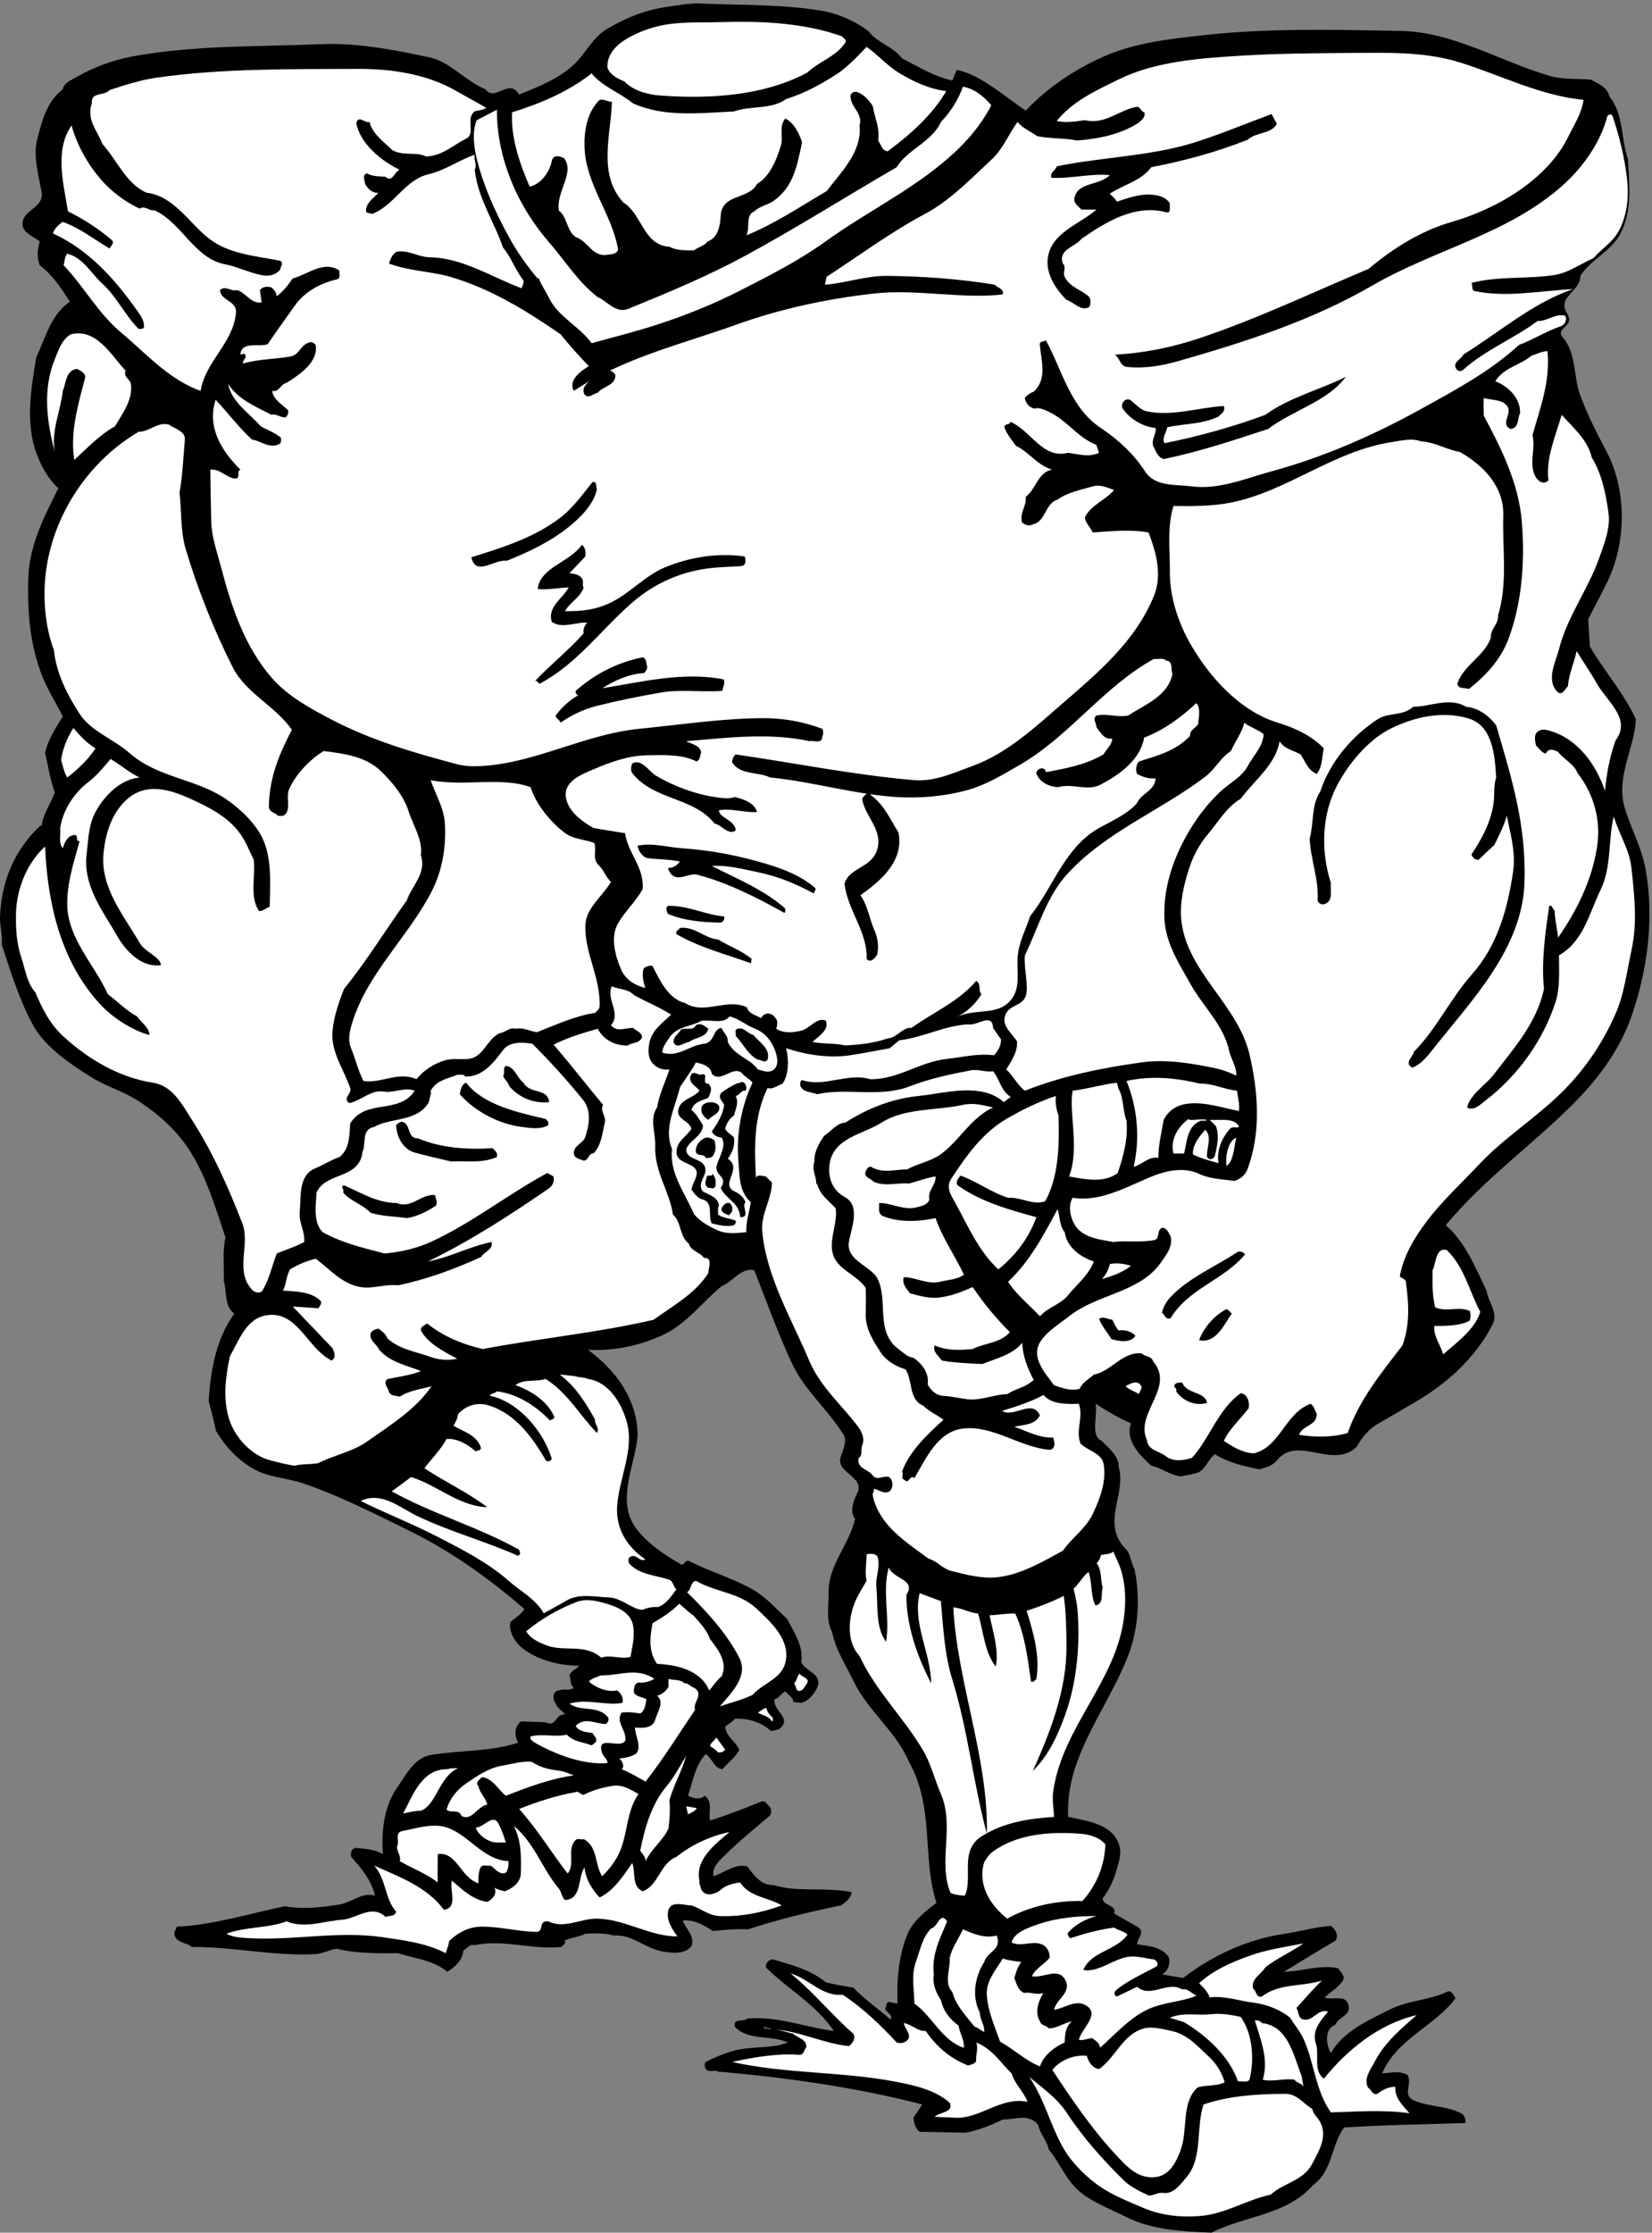 <?xml version="1.0" encoding="UTF-8" standalone="no"?>
<svg
   xmlns:dc="http://purl.org/dc/elements/1.1/"
   xmlns:cc="http://creativecommons.org/ns#"
   xmlns:rdf="http://www.w3.org/1999/02/22-rdf-syntax-ns#"
   xmlns:svg="http://www.w3.org/2000/svg"
   xmlns="http://www.w3.org/2000/svg"
   viewBox="0 0 2521.973 3407.2"
   height="3407.2"
   width="2521.973"
   xml:space="preserve"
   id="svg2"
   version="1.1"><rect x="0" y="0" width="2521.973" height="3407.2" fill="#808080" stroke="none"/><defs
     id="defs6" /><g
     transform="matrix(1.333,0,0,-1.333,0,3407.2)"
     id="g10"><g
       transform="scale(0.174)"
       id="g12"><path
         id="path14"
         style="fill:#000000;fill-opacity:1;fill-rule:nonzero;stroke:none"
         d="m 4615.66,14666.6 c 261.72,-11.5 525.15,-4.1 785.72,-46.5 111.35,-17.8 218.67,-64.9 313.95,-133.8 56.25,-78 165.3,-102.7 221.55,-180.2 106.75,-54.5 215.8,-122.2 331.73,-145.8 l 28.7,70.1 c 168.17,-37.3 307.06,-171.6 453.99,-268.1 146.93,153.8 319.11,269.2 512.53,355.3 204.33,90.7 427.02,114.8 645.69,139.5 434.47,49.3 876.98,37.3 1309.74,29.2 346.08,-5.7 656.01,-201.4 983.74,-296.7 83.8,-24.7 177.9,-15.5 267.5,-23.5 49.3,-28.1 107.9,-47.1 122.2,-110.2 96.4,-121.1 75.2,-276.7 122.3,-413.3 7.4,-164.7 31.5,-341.5 -52.3,-494.7 -62,-113.6 -188.2,-161.8 -261.7,-273.8 6.3,-90.1 -131.4,-129.7 -99.3,-220.9 9.8,-27 33.9,-48.8 23.5,-81.5 -10.9,-34.5 -78,-56.3 -40.7,-99.3 93.6,-108.5 70.6,-261.7 116.5,-384 47.6,-128 110.2,-250.2 174.5,-372.5 133.1,-253.7 128.6,-595.2 5.7,-850 -40.7,-84.9 -84.9,-166.4 -128,-250.2 l 11.5,-180.3 c 95.3,-162.4 222.7,-304.7 302.5,-477.47 -6.9,-184.24 -131.4,-377.09 -75.2,-575.67 39.6,-140.62 112.5,-262.87 139.5,-413.24 57.9,-327.72 10.3,-659.46 -87.3,-948.73 -76.3,-227.86 -220.4,-428.16 -407.5,-611.25 -268.6,-265.16 -576.22,-485.56 -820.71,-779.99 130.28,-114.79 194.56,-278.94 268.03,-430.46 11.48,-75.76 78.63,-145.78 40.75,-221.54 -110.77,-218.67 -303.04,-391.43 -500.48,-506.22 -85.52,-49.36 -177.92,-105.6 -250.24,-145.78 -61.99,-33.86 -110.2,-92.41 -145.78,-156.69 -163.58,-148.07 -386.27,82.08 -524.01,-87.23 -28.13,-35.02 -74.04,-47.65 -115.94,-58.55 -102.73,20.67 -203.75,43.62 -291.56,99.3 -54.53,-40.18 -65.43,-123.98 -145.21,-128.57 -23.53,-9.76 -51.66,-9.18 -75.76,-17.22 -73.47,5.74 -127.99,55.1 -198.01,70.02 -72.32,66.01 -175.05,164.73 -133.73,278.94 -76.34,31.57 -158.98,81.5 -233.02,128.56 14.92,-83.22 -36.73,-210.06 40.75,-244.5 42.47,-43.62 115.93,-102.73 110.77,-168.73 54.52,-179.08 -119.38,-371.92 46.49,-541.81 34.44,-34.43 34.44,-92.98 58.54,-133.73 38.46,-188.25 25.26,-390.28 -40.75,-564.18 -94.13,-244.5 -247.37,-456.86 -337.48,-704.23 -42.47,-115.94 -64.85,-238.76 -58.54,-361.01 127.99,-26.98 299.02,-47.64 337.48,-192.28 14.92,-54.52 -6.89,-114.21 -22.96,-168.73 -18.37,-62.56 -46.49,-120.53 -87.24,-174.48 1.15,-53.38 93.55,-40.18 75.19,-99.3 51.08,-31.56 101.59,-58.54 151.52,-87.24 59.12,-33.28 -0.57,-74.6 0,-115.93 76.91,-12.05 163,-14.92 209.49,-87.82 8.03,-43.61 -5.17,-88.96 -46.49,-110.19 l 139.47,-23.54 c 200.3,152.68 425.29,255.41 669.79,291 99.29,14.92 197.44,43.62 302.47,52.23 27.55,-18.37 56.25,-65.43 29.27,-98.72 -114.21,-66.01 -226.71,-136.6 -338.05,-203.75 117.66,2.29 236.46,48.21 355.27,23.53 18.94,-25.83 53.95,-55.68 29.27,-87.24 -33.86,-43.62 -74.61,-66.58 -116.51,-105.03 51.08,-21.24 138.89,24.68 157.26,-52.23 16.07,-67.15 -67.15,-76.34 -87.24,-127.99 -79.78,-31.57 -56.25,-141.76 -29.27,-186.53 82.07,146.36 250.81,216.95 383.97,285.25 122.82,63.13 258.84,60.26 390.28,122.25 24.68,-1.15 34.43,-29.27 46.49,-46.49 -140.04,-186.53 -387.41,-266.89 -483.26,-494.74 56.24,4.59 120.53,20.09 168.74,-11.48 31.56,-64.857 -41.9,-133.154 46.49,-168.74 101.01,-40.75 217.52,-32.14 314.52,-87.238 13.77,-16.074 21.24,-35.012 17.22,-58.543 C 9390.87,712.84 9112.5,709.395 8846.77,692.176 8761.82,577.961 8770.43,404.059 8643.02,313.949 8465.67,112.492 8197.06,114.219 7973.8,0 c -188.25,8.609 -387.99,16.07 -564.76,104.457 -95.85,48.211 -201.45,88.965 -285.25,151.523 -107.33,80.926 -141.19,196.29 -220.97,290.989 -10.91,59.691 -59.11,103.312 -70.02,163 -63.71,76.336 -153.82,33.289 -232.44,35.011 -76.34,-39.031 -160.14,-70.597 -244.51,-87.242 l -303.04,5.742 c -30.99,24.106 -35.58,57.969 -40.75,92.981 l 58.54,87.234 C 5639.57,954.469 5185.01,1019.9 4737.91,1058.93 v -5.74 c -24.68,24.68 -61.42,-0.58 -87.25,17.79 -10.9,6.89 -17.78,36.16 -6.31,52.23 61.42,30.99 126.27,58.54 192.28,75.76 116.51,28.7 242.2,10.91 348.95,52.23 -109.04,52.23 -262.87,8.6 -348.95,104.46 -10.91,59.68 57.39,26.97 81.5,52.8 192.26,18.94 382.24,-56.82 570.5,-81.5 -119.38,176.2 -303.62,274.92 -448.25,418.98 0.57,28.12 16.64,51.08 46.48,52.23 121.1,-36.16 246.8,-66.58 349.53,-151.52 58.55,-14.35 125.13,-25.26 180.22,-34.44 78.63,-81.5 164.15,-138.89 244.5,-209.49 18.37,30.42 -26.4,44.19 -35.01,69.44 8.04,15.5 2.87,36.74 23.53,46.5 l 57.97,-11.48 c -6.31,150.95 6.32,309.93 63.71,453.99 35.01,87.24 115.94,149.79 192.27,209.49 -95.85,296.15 -12.05,627.32 -180.22,925.77 -85.52,203.18 -272.05,336.33 -366.75,534.91 -48.78,101.59 -116.51,203.75 -139.47,320.26 -43.04,78.06 -21.23,171.04 -23.53,255.98 -4.59,184.81 136.03,316.82 174.48,489 -36.16,43.05 -13.2,114.22 11.48,163 61.41,119.38 -146.93,136.6 -104.46,250.24 16.07,43.05 40.18,102.74 17.22,140.04 -104.45,169.32 -257.13,289.85 -343.22,476.95 -92.4,200.88 -165.29,402.91 -244.5,605.51 -87.81,19.52 -138.89,-74.61 -215.22,-105.03 -130.87,-108.48 -230.16,-247.37 -383.98,-319.68 -154.39,-72.9 -326.57,-106.76 -494.73,-99.3 183.09,-134.3 326,-328.29 326,-564.76 -18.37,-206.62 -150.38,-437.92 0,-622.73 76.91,-94.12 182.51,-165.87 290.99,-226.71 22.96,6.32 23.53,37.89 52.22,22.96 129.72,-66 269.76,-107.32 395.45,-174.48 102.16,-54.52 161.85,-127.41 244.5,-203.75 46.49,-87.81 110.77,-180.79 93.55,-285.25 25.83,-60.26 145.79,-76.33 104.47,-168.74 -18.37,-39.6 -59.7,-90.68 -104.47,-98.71 l -52.8,5.74 c 4.02,28.69 -35.58,47.63 -52.23,70.01 -29.27,-14.92 -37.88,-43.62 -70.02,-52.23 -14.35,-75.18 117.09,-122.24 35.01,-192.27 -14.92,-13.19 -39.6,-9.75 -57.97,-17.78 -65.42,60.83 -153.81,86.09 -238.75,81.49 -18.95,-22.96 -43.05,-34.43 -63.72,-52.22 8.61,-68.88 68.88,-95.85 92.98,-150.95 -23.53,-50.51 -77.48,-87.82 -110.76,-128.57 -59.7,6.32 -66.01,74.62 -110.78,99.3 -68.87,-73.47 -84.37,-179.65 -115.93,-273.77 36.73,-16.08 74.61,-31 110.19,0 56.25,-40.18 21.82,-114.79 35.02,-163.01 113.63,35.01 222.68,78.64 331.73,122.26 35.59,14.92 40.18,-17.22 64.28,-35.01 6.9,-16.08 10.91,-43.63 -5.73,-57.97 -98.72,-83.8 -195.72,-161.28 -291,-255.98 -39.02,-38.46 -90.68,-83.8 -75.75,-140.05 71.16,24.69 145.2,86.1 220.97,64.29 45.91,-57.4 87.81,-125.12 174.47,-122.26 157.26,-49.93 339.78,-10.9 512.53,-46.48 -4.59,-42.48 -43.04,-70.02 -70.02,-87.24 -197.43,-40.18 -410.94,-91.83 -611.25,-157.26 -77.48,3.44 -155.54,-3.45 -232.44,-11.48 -58.54,41.32 -126.85,76.33 -198.01,69.45 19.51,-55.68 82.07,-101.59 57.97,-168.74 -40.75,-55.1 -128.57,-45.92 -191.7,-35.01 -116.52,21.23 -197.44,113.64 -320.27,105.03 -62.55,16.64 -127.98,15.5 -186.53,11.48 -43.62,-22.96 -95.84,-24.11 -139.47,-46.49 18.95,-16.65 -9.75,-28.13 -17.78,-40.76 -194.58,-19.51 -386.27,53.38 -575.67,11.48 -26.41,12.06 -47.07,-22.95 -70.02,-34.43 -5.74,-67.15 -59.12,-110.77 -105.03,-140.04 -93.56,76.33 -213.51,87.24 -326,122.25 -133.16,-0.58 -269.18,-3.45 -401.19,29.27 -47.64,-5.74 -91.83,-32.14 -140.04,-35.01 -270.91,-16.07 -553.29,49.93 -814.43,46.48 -39.03,33.3 -113.64,26.41 -116.51,92.98 5.74,13.78 11.48,26.98 17.22,40.75 237.04,10.34 474.65,85.52 709.97,134.31 122.25,-21.24 249.09,-6.89 361.01,11.48 79.2,13.2 148.65,83.79 233.02,57.96 -21.81,98.15 -86.67,178.5 -157.26,255.99 -2.87,26.97 0.57,52.8 29.27,58.54 63.71,-5.17 126.84,-9.76 180.22,-40.76 -10.33,148.09 5.16,309.93 92.97,436.2 59.7,86.09 114.22,197.44 221.55,215.81 191.7,32.71 393.15,20.08 576.24,81.5 -26.98,45.34 -26.4,103.31 17.21,139.46 55.11,-2.29 108.48,-3.44 163,-5.74 74.04,-35.01 57.4,52.81 128,52.24 -24.68,29.26 -51.66,41.32 -64.28,75.76 -16.65,18.36 -20.67,79.2 23.53,81.49 36.15,14.35 66,-5.74 98.72,17.22 -26.41,20.09 -19.52,54.53 -28.7,81.51 12.05,35 43.04,37.87 63.7,64.27 -125.11,0 -255.4,31 -360.43,104.46 -56.82,39.61 -103.31,111.35 -93.56,180.8 31,29.84 74.62,52.8 93.56,87.24 -234.75,203.17 -486.71,382.82 -762.77,517.69 -226.14,110.77 -454.57,227.86 -692.75,308.79 -76.91,26.39 -160.71,35 -238.19,57.96 -145.21,43.62 -263.44,163 -338.05,290.99 -9.76,59.69 -30.99,129.14 -46.49,192.27 12.62,210.06 51.65,414.39 168.74,576.24 -68.88,48.21 -46.49,143.49 -69.45,215.23 3.44,102.74 -9.76,197.43 11.48,285.25 -67.15,198.59 -125.7,402.34 -238.76,576.24 -83.8,129.71 -199.73,233.6 -331.741,320.26 -103.313,67.73 -218.672,98.15 -320.262,163 -126.84,80.35 -293.859,191.13 -372.488,331.74 C 127.414,8107.53 72.316,8292.34 11.48,8474.28 18.367,8536.84 -2.871,8599.4 0,8660.24 c 10.332,235.89 95.848,439.64 268.031,599.77 l 5.739,-6.31 c 6.89,75.18 58.543,147.5 87.242,221.54 -32.715,89.53 -43.621,174.48 -64.285,261.72 19.515,86.66 69.449,163 116.511,238.75 -43.617,87.79 -98.144,172.19 -133.726,261.69 -83.797,210.7 -101.016,435.1 -92.981,657.8 8.035,208.9 106.754,401.7 197.438,582 -68.875,64.2 -114.215,148 -145.207,233 -71.172,195.1 -35.012,426.4 0,628.4 60.836,127.5 92.976,277.3 220.968,366.8 -53.953,84.4 -114.218,176.8 -198.011,238.8 -20.09,52.2 -15.496,105 0,156.6 -45.344,37.9 -133.156,62 -110.196,140.1 21.235,71.7 138.891,89.5 122.247,185.9 -20.661,113.7 -56.821,234.8 -29.27,343.8 30.418,120.6 63.133,251.4 168.738,331.8 5.742,40.7 57.395,61.4 81.5,75.7 116.512,67.2 242.207,114.8 372.492,139.5 412.66,76.9 829.92,63.7 1245.46,81.5 238.19,10.3 480.96,-36.7 715.7,-87.2 137.75,-29.9 233.6,-155 366.75,-209.5 61.42,-86.1 156.69,78.6 221.55,-35 129.13,52.8 264.01,104.4 366.75,203.7 75.19,72.9 117.08,171.6 209.49,226.7 118.23,71.2 248.52,125.1 389.7,145.8 76.34,10.9 160.71,27 233.03,23" /><path
         id="path16"
         style="fill:#ffffff;fill-opacity:1;fill-rule:nonzero;stroke:none"
         d="m 4743.64,14544.3 c 266.32,8 544.68,-3.4 797.21,-93 8.61,-13.2 35.59,-21.8 23.54,-40.7 -63.71,-96.4 -171.04,-121.7 -250.25,-198 -110.19,-59.7 -233.01,-98.8 -349.53,-122.3 -206.04,-41.3 -416.11,-44.2 -622.72,-28.7 -83.8,6.3 -176.78,33.9 -233.03,93 -41.9,16.6 -90.68,40.8 -110.2,87.2 -8.03,95.9 69.45,163 145.22,203.8 64.28,35 133.15,60.3 203.75,75.7 129.7,27.6 266.88,19 396.01,23" /><path
         id="path18"
         style="fill:#ffffff;fill-opacity:1;fill-rule:nonzero;stroke:none"
         d="m 5703.85,14381.3 c 75.76,-53.4 133.16,-121.1 209.49,-168.7 97,-59.7 200.88,-107.4 314.52,-122.3 -88.96,-153.2 -233.02,-283.5 -384.54,-395.4 -37.88,0.5 -44.19,45.9 -63.71,70 14.35,79.2 -23.53,150.9 -35.01,226.7 -24.68,40.2 -64.28,81.5 -105.03,93 -17.22,5.1 -30.42,-3.5 -40.75,-17.2 -9.18,-80.4 83.8,-117.1 58.54,-203.8 18.37,-176.2 -129.71,-313.4 -215.23,-430.4 -173.33,-101.6 -349.53,-219.9 -529.74,-291.6 26.4,48.8 -8.61,133.1 52.22,157.2 35.01,35.1 90.11,43.1 127.99,70.1 135.45,95.8 154.97,242.7 186.53,383.9 -19.51,61.5 -53.37,129.2 -110.77,157.3 -44.19,-52.8 -10.9,-123.4 -29.27,-180.2 -28.7,-93.6 -71.74,-200.9 -156.69,-250.3 -54.52,-105.6 -230.72,-61.4 -238.76,-209.4 -4.01,-64.9 -16.64,-145.3 -87.23,-169.4 -20.09,-29.2 -59.7,-34.4 -87.25,-57.9 -51.07,-0.6 -115.93,-2.3 -163,23.5 -172.75,10.9 -178.49,213.5 -303.03,291 -172.19,187.7 -80.36,450 -75.77,663.5 -29.27,-2.3 -49.36,19.5 -80.92,11.5 -82.65,-79.3 -102.17,-203.2 -99.3,-308.3 6.89,-246.8 180.22,-438.5 220.97,-675.5 -9.18,-32.7 -43.62,-30.4 -69.45,-35 -102.16,-16.1 -125.11,88.4 -209.48,116.5 -61.41,43.1 -53.38,130.3 -110.77,174.5 -20.09,124.5 106.18,243.9 35,343.8 -28.69,14.9 -72.31,27 -81.5,-17.8 -16.07,-75.8 -70.59,-151 -145.78,-168.7 -66.58,154.3 -123.97,320.8 -115.93,489 184.81,56.8 370.76,135.4 523.43,255.9 75.19,-89.5 184.82,-125.1 273.78,-198 207.76,-90.1 425.29,-63.7 663.47,-52.2 109.05,39.6 246.8,10.9 343.23,81.5 118.22,36.7 224.4,94.1 331.73,163 78.63,50.5 164.73,146.3 198.01,180.2" /><path
         id="path20"
         style="fill:#ffffff;fill-opacity:1;fill-rule:nonzero;stroke:none"
         d="m 8909.9,14341.7 c 233.6,1.2 473.51,8.6 704.23,-64.3 268.61,-84.3 523.97,-216.9 808.67,-244.5 -12,-87.8 -61.4,-162.4 -98.7,-238.7 -136,-281.8 -465.47,-477 -767.94,-564.2 -200.3,-57.4 -384.54,-171.1 -547.54,-308.8 -371.34,-156.1 -738.09,-331.7 -1123.21,-459.7 -176.2,-58 -362.16,-96.5 -546.97,-104.5 33.29,-25.2 33.87,-77.5 81.51,-81.5 117.65,-12 234.74,9.2 343.21,40.8 439.64,125.7 875.84,266.8 1268.99,494.7 413.24,239.3 891.34,337.5 1251.15,657.2 136.1,121.1 253.2,286.4 296.8,460.3 12,9.1 27.5,15.5 35,-6.3 43,-128.6 76.9,-265.8 93,-401.2 13.7,-117.1 4.6,-222.7 -40.8,-326 -40.7,-92.4 -112.5,-129.2 -180.2,-203.8 -84.9,-38.4 -163,-95.8 -256,-110.8 -181.9,-27.5 -374.76,-6.3 -546.95,-52.2 11.48,-14.3 -1.15,-40.2 17.22,-52.2 209.49,-46.5 434.43,1.1 652.03,11.5 -266.3,-90.7 -483.29,-283 -722.05,-430.5 -11.48,-29.8 -61.41,-45.3 -52.23,-81.5 5.17,-20.1 28.7,-39 52.23,-17.8 148.08,132 331.17,203.2 488.95,320.3 65.5,-2.3 116.6,51.1 180.8,35 16.7,-27 -2.3,-61.4 -29.2,-70 -95.3,-32.2 -188.3,-91.9 -273.8,-122.3 -189.97,-175 -417.26,-295.6 -639.95,-419 -314.52,-174.4 -644.54,-319.1 -989.48,-413.2 -172.75,-47.1 -347.81,-122.2 -524.01,-98.7 -107.33,13.8 -241.63,-4 -308.21,98.7 -75.18,115.9 -177.92,210.1 -290.99,285.3 -201.45,133.1 -257.12,386.8 -361,576.2 -13.78,-9.8 -43.62,-2.3 -40.75,-29.3 10.33,-102.7 49.93,-228.4 -40.76,-308.2 -21.81,-7.5 -41.32,-21.2 -57.97,-40.7 6.32,-34.5 28.13,-62.6 63.72,-70.1 32.71,9.2 68.29,-8.6 98.71,-23.5 113.64,-52.8 188.25,-169.3 308.79,-215.2 l 17.21,-52.3 c -66,-32.7 -137.17,-8 -203.75,0 -166.44,-43.6 -243.35,144.7 -378.23,203.8 -8.61,-24.1 -38.45,-8.6 -40.75,-35 14.93,-45.4 47.64,-82.7 75.77,-122.3 86.09,-41.9 143.48,-130.2 238.75,-157.2 -95.84,-19 -103.88,-125.1 -174.47,-180.2 9.18,-56.3 -41.9,-102.2 -23.54,-168.8 19.52,-12.6 46.49,-25.8 70.02,-11.5 86.67,17.8 79.78,137.8 163,163 68.3,49.4 152.1,63.8 232.45,87.3 49.94,14.3 94.13,-8.1 140.04,-23.5 -57.39,-68.9 -150.94,-97 -192.27,-180.3 4.6,-38.4 35.59,-65.4 52.23,-99.3 121.68,8.1 246.8,21.3 366.75,0 50.51,-130.8 91.83,-280 35.01,-418.9 -120.53,-296.8 -369.04,-505.7 -605.51,-710 -181.36,-157.27 -359.29,-324.29 -587.71,-407.51 -125.7,-45.91 -250.82,-105.61 -389.71,-92.98 -390.86,33.86 -779.99,112.49 -1169.7,168.74 -18.37,-16.64 -20.66,-31.57 -23.53,-52.23 56.82,-85.52 169.31,-59.69 250.24,-99.29 275.49,-26.98 545.82,-108.48 820.73,-127.99 160.71,-10.9 324.28,2.3 483.27,46.49 121.68,34.43 227.28,99.86 337.48,163 328.87,189.4 549.26,513.07 884.44,698.47 26.98,-3.4 61.99,9.8 81.5,-11.5 45.35,-0.5 29.28,-57.4 40.76,-87.2 -28.13,-145.8 -183.1,-202.6 -291,-273.77 -70.02,-14.35 -140.61,15.5 -209.48,0 -26.41,-21.81 0,-49.93 0,-75.76 24.67,-31.57 52.8,-87.24 104.45,-75.19 -1.72,-42.47 -38.45,-70.02 -57.97,-105.03 -114.79,-67.73 -247.37,-92.41 -378.22,-116.51 -7.47,41.32 -58.55,25.83 -64.29,-5.74 20.67,-61.98 85.52,-90.11 145.78,-92.98 92.41,27.55 190.55,-29.84 279.51,17.22 125.13,66.58 259.43,161.85 285.25,308.78 128.57,48.79 243.36,133.16 343.22,226.68 29.85,-30.4 16.65,-96.39 11.48,-139.44 -21.23,-29.27 -55.67,-36.73 -52.23,-75.76 -94.7,-99.87 -217.52,-130.86 -337.47,-168.74 -17.8,-21.81 -22.96,-55.1 -12.06,-81.5 42.48,-22.38 77.48,-33.29 122.25,-29.27 -4.01,-82.08 -92.97,-95.85 -122.25,-163 -57.39,-66.58 -153.24,-111.92 -238.19,-157.26 -235.89,-125.69 -308.78,-389.71 -466.04,-587.72 -26.97,-89.53 -74.04,-165.87 -81.49,-267.45 -6.89,-96.43 22.95,-203.75 -46.5,-285.25 -87.81,-105.04 -240.48,-50.51 -354.7,-110.78 66.58,33.29 127.42,90.11 163.01,151.53 -24.11,24.1 1.14,68.29 -35.01,87.23 -113.07,-135.45 -286.98,-209.49 -424.72,-308.78 -60.84,5.17 -94.7,-66 -157.26,-69.45 -91.26,-32.14 -187.11,-41.32 -279.51,-46.48 -72.32,16.64 -141.19,8.03 -215.23,22.95 37.88,37.88 112.49,78.06 87.24,140.05 -57.39,25.82 -102.16,-48.79 -157.27,-64.29 -56.24,-15.5 -122.82,-20.09 -168.73,11.48 6.31,20.09 13.2,53.38 -5.74,70.02 -20.67,37.88 -75.76,40.75 -92.98,0 -33.87,16.65 -88.39,33.29 -93.55,70.02 -131.44,64.86 -281.24,-51.65 -407.5,28.7 -114.22,28.7 -167.59,153.24 -215.23,244.5 -22.96,2.87 -41.9,-2.87 -57.97,-17.22 -13.2,-42.47 -1.72,-89.53 11.48,-127.98 -62.56,13.77 -128.56,52.8 -157.26,116.5 -40.75,89.54 -75.19,217.53 -22.96,308.21 46.49,80.93 117.09,142.91 163,227.29 8.03,148.07 -97,231.29 -116.51,366.17 -71.17,12.05 -140.62,21.81 -209.49,35.01 -80.35,46.49 -172.76,115.94 -180.79,209.49 -8.61,99.86 105.03,142.34 180.79,175.05 109.62,47.06 228.43,90.69 348.96,92.98 115.36,2.3 235.89,8.04 331.74,-40.75 24.67,13.2 21.23,38.46 29.27,57.97 -2.87,48.21 -63.13,56.82 -98.72,75.76 270.9,22.39 544.67,57.97 814.42,0 20.67,8.03 81.5,-21.81 81.5,29.27 7.47,14.35 9.76,37.88 0,52.23 -119.38,45.34 -247.37,68.87 -372.48,70.02 -277.79,0.58 -552.71,-42.47 -832.22,-70.02 -357.57,-35.58 -677.26,-222.69 -1030.23,-244.5 -63.71,-3.44 -109.62,-3.44 -168.74,11.48 -282.38,75.19 -557.3,154.39 -820.74,290.99 -139.47,72.84 -289.27,153.24 -395.45,273.74 -181.94,206.6 -268.6,471.2 -337.47,733.5 -26.41,100.5 -62.57,199.8 -64.29,302.5 -2.29,113.6 -5.16,228.4 -5.74,337.5 70.6,6.9 114.79,-64.9 174.48,-58 24.68,23 -5.74,41.3 23.53,58 -126.27,123.9 -221.54,281.8 -163,459.7 70.6,-75.2 158.98,-189.4 238.77,-261.7 52.8,-6.3 117.08,-63.7 180.21,-29.3 17.22,9.8 9.18,27 11.48,40.8 -40.75,34.4 -89.53,50.5 -133.73,75.7 -78.05,88.4 -190.55,157.9 -215.23,279.5 66.58,-103.3 177.93,-147.5 285.25,-203.7 29.85,9.7 58.55,-19 92.98,-17.2 14.35,11.5 20.09,27.5 17.22,46.5 -39.6,38.4 -101.01,74.6 -104.46,127.9 47.07,-9.7 52.81,43.7 92.98,52.3 86.67,53.9 212.94,138.9 192.27,250.2 -9.18,11.5 -20.66,20.7 -35.01,17.8 -62.56,-12 -70.59,-82.6 -127.99,-93.5 -110.19,-20.1 -206.05,-16.1 -314.52,-46.5 -6.31,24.6 38.46,43 5.74,64.3 l -22.96,-5.8 c 5.17,93 130.86,45.4 180.22,69.5 59.12,86.6 124.55,177.9 180.22,255.9 64.28,89.6 168.16,145.2 273.77,169.3 27.55,6.4 14.35,37.4 17.22,58 -102.16,70 -209.49,-26.4 -308.21,-52.2 -25.25,-37.9 -64.85,-90.1 -105.03,-116.5 -1.72,22.9 -14.92,41.9 -34.44,57.9 -28.12,8.1 -55.67,5.8 -75.76,-17.2 l 11.48,-81.5 c -70.6,-11.4 -103.88,65.5 -163,81.5 -35.01,-13.2 -74.61,32.7 -110.77,0 4.02,-73.4 113.07,-68.3 105.03,-151.5 -18.94,-198.6 -200.3,-316.2 -233.02,-512 -211.78,75.8 -358.715,246.8 -523.437,384 -149.797,124.6 -247.371,306.5 -378.227,442.5 7.461,25.3 6.313,54 22.957,75.8 105.606,-24.1 158.407,-131.4 233.02,-198 94.703,-86.1 147.504,-206.6 238.187,-296.8 13.2,0.6 28.125,-2.8 35.012,11.5 2.867,44.2 -22.957,76.9 -46.492,110.8 -144.633,204.9 -316.242,397.7 -552.707,506.2 8.609,31 35.586,55.1 63.707,75.8 115.363,-40.8 202.605,-112.5 308.785,-175.1 8.035,17.8 37.879,36.8 11.477,58.6 -86.664,73.4 -184.809,136.6 -285.25,185.9 -29.844,186 -89.536,401.2 23.531,564.8 37.883,-133.7 109.051,-261.2 203.75,-366.8 65.43,-72.9 154.965,-138.9 244.5,-180.2 36.16,22.4 62.562,-16.6 98.717,-11.5 180.22,-82.6 261.15,-316.8 465.47,-355.2 56.25,-10.4 97,-29.9 151.52,-46.5 67.15,-20.7 151.52,-55.7 209.49,11.5 0,19.5 26.4,42.4 0,58.5 -152.67,31 -328.87,42.5 -459.73,139.5 -135.45,99.8 -234.17,285.8 -418.979,308.2 -133.152,56.2 -194.566,213.5 -290.988,320.2 -32.141,86.1 -107.903,160.2 -70.02,268.1 -7.461,78 82.075,46.5 116.512,87.2 100.438,33.3 202.027,66 308.205,81.5 440.22,62.6 886.17,55.7 1326.96,58 227.85,0.5 456.28,-35.6 646.26,-145.2 l 198.01,-110.8 c -21.81,-16.6 -50.51,-15.5 -75.76,-23.5 -64.85,-48.8 10.9,-145.8 -57.97,-180.3 -86.09,-43 -159.56,-114.7 -262.29,-116.5 -67.73,32.7 -149.8,1.8 -220.97,40.8 -56.82,55.1 -135.45,111.3 -151.52,186.5 -32.71,-10.3 -69.45,47.1 -87.24,-6.3 24.68,-136.6 165.87,-251.4 285.25,-308.2 -34.44,-13.8 -46.49,-87.8 -92.98,-46.5 -40.75,3.4 -85.52,1.2 -122.25,23 -32.71,-13.8 -15.49,-43.7 -11.48,-69.5 15.5,-31.6 49.94,-63.7 87.24,-58.5 -32.71,-36.8 -78.63,-63.2 -81.5,-116 -1.14,-22.9 26.98,-15.5 40.75,-23.5 146.93,57.4 215.8,226.1 372.49,261.7 109.62,25.9 197.44,92.4 302.47,128 -8.61,-28.7 17.22,-66 0,-98.7 20.09,-188.3 127.41,-339.8 185.96,-512 53.37,-63.7 80.92,-146.9 134.3,-215.8 5.17,-20.6 -8.04,-34.4 -12.05,-52.2 -196.29,72.9 -387.42,200.3 -604.94,203.8 -77.48,1.7 -144.63,53.3 -221.54,35 -27.55,-20.7 -36.73,-48.2 -46.49,-75.8 126.84,-49.4 277.21,-51.1 401.76,-87.2 263.44,-76.4 498.18,-219.9 727.76,-378.3 57.97,-72.3 122.82,-144.6 185.96,-209.4 -54.53,-34.5 -136.6,-91.9 -98.72,-163.1 328.87,218.1 699.64,303.1 1070.98,436.2 288.69,103.4 591.16,168.8 901.67,203.8 281.8,32.1 577.38,-36.7 850,-5.7 12.63,37.3 -35,43 -52.22,64.2 -235.9,39.1 -477.52,55.7 -709.97,58 -136.03,1.7 -272.62,-48.2 -407.5,-58 3.44,17.3 8.61,44.2 11.48,52.3 212.93,138.9 421.85,293.3 646.26,413.2 168.74,90.1 303.04,231.9 441.93,361 73.47,67.7 112.5,171.6 168.75,244.5 29.26,-40.2 85.51,-62 127.98,-93.5 86.67,-17.8 177.93,-11.5 262.3,-28.7 142.33,10.9 278.36,38.4 395.44,110.2 20.67,13.2 61.41,45.3 47.06,75.7 -25.82,5.2 -23.53,40.8 -52.8,35 -114.78,-21.8 -207.19,-118.8 -337.48,-87.2 -62.56,-8.6 -124.54,-18.9 -185.95,-5.7 106.18,131.4 255.97,199.1 406.92,273.2 243.93,120.5 539.51,140.6 815,157.2 243.93,14.9 489,15.5 733.5,17.8" /><path
         id="path22"
         style="fill:#ffffff;fill-opacity:1;fill-rule:nonzero;stroke:none"
         d="m 6524.59,13997.3 c -75.18,-146.9 -189.97,-272.6 -326,-383.9 -237.04,-194.6 -503.92,-325.5 -756.46,-506.2 -181.93,-131.5 -377.08,-230.2 -576.24,-331.8 -174.47,-88.9 -355.84,-161.3 -541.22,-221.5 -145.21,-47.1 -287.55,-82.1 -431.04,-122.3 -81.5,113.7 -216.37,169.9 -279.51,296.8 -21.81,45.3 -52.23,86.6 -69.44,134.3 l -5.74,-5.8 c -71.74,85 -137.75,178.5 -192.28,279 -84.36,154.9 -158.4,316.8 -203.75,489 -21.8,83.2 -38.45,189.9 -5.73,273.7 l 133.73,69.5 c -2.3,-200.3 54.52,-404.1 145.78,-582 53.95,-104.5 119.38,-200.3 197.43,-291 105.04,-120 188.83,-258.8 320.26,-360.4 62.57,-24.7 117.09,-111.4 203.75,-75.8 266.89,109.1 520,214.7 768.51,349 338.63,184.2 665.78,390.8 995.22,581.9 66.01,112.5 232.45,167.1 291,296.8 63.13,66.5 115.35,148 145.2,233 77.48,-13.8 138.32,-65.4 186.53,-122.3" /><path
         id="path24"
         style="fill:#000000;fill-opacity:1;fill-rule:nonzero;stroke:none"
         d="m 8404.26,13875.1 c -39.03,-69.5 -134.88,-52.2 -191.7,-104.5 -209.49,-82.6 -417.83,-138.9 -634.78,-180.8 -65.43,-89.5 -182.51,-114.7 -273.2,-174.4 11.48,-13.8 36.73,-32.2 46.49,-52.3 68.3,22.4 144.64,49.4 215.23,46.5 51.65,-2.3 105.61,-12.6 133.73,-57.9 -4.02,-21.3 10.9,-67.8 -22.96,-58.6 -207.77,55.1 -398.32,-63.7 -559.02,-174.5 -44.77,-56.2 -155.54,-70.6 -122.25,-163 26.97,-26.9 -4.02,-55.1 12.05,-87.2 35.59,-72.3 110.78,-83.2 162.43,-133.7 9.18,-17.8 9.18,-47.1 0,-64.3 -55.67,-32.7 -99.87,31.5 -150.95,46.5 -70.6,70.6 -138.89,172.7 -122.25,279.5 25.25,163.6 204.33,215.2 320.26,314.5 -25.82,0 -66.57,0 -99.29,0 -21.81,22.4 -52.8,43.6 -46.49,75.2 21.24,108.5 165.3,80.9 233.02,151.5 -127.99,12.6 -259.42,-25.2 -384.54,-17.2 -11.48,36.2 26.98,46.5 35.01,75.2 299.02,61.4 617.56,66 907.98,157.2 171.61,54.6 336.9,124 506.22,186.6 l 35.01,-64.3" /><path
         id="path26"
         style="fill:#ffffff;fill-opacity:1;fill-rule:nonzero;stroke:none"
         d="m 826.48,12251.4 c -17.218,-40.7 30.418,-56.2 35.008,-87.2 14.352,-105.1 -55.097,-194.6 -105.031,-279.5 -96.996,-52.8 -184.809,-144.7 -267.457,-221 -29.27,177.9 25.254,366.7 70.023,535.5 9.18,35 -26.976,50.5 -52.804,63.7 -74.614,-10.3 -70.594,-93 -92.981,-145.2 -14.347,-134.3 -79.203,-265.8 -52.226,-401.8 -53.953,199.2 -80.926,415.5 0,611.3 24.679,59.7 43.047,125.1 104.457,163 172.183,43.6 271.476,-146.4 361.011,-238.8" /><path
         id="path28"
         style="fill:#ffffff;fill-opacity:1;fill-rule:nonzero;stroke:none"
         d="m 10185.2,12379.4 c 20.1,-198.6 -48.8,-375.9 -98.7,-552.7 22.4,-89 -24.7,-181.4 17.2,-268 16.1,-32.2 54,-63.2 87.8,-29.3 -18.3,145.8 46.5,289.8 87.3,431 78.6,-87.8 171.6,-164.7 197.4,-279.5 67.1,-108.5 93.5,-240.5 110.8,-366.7 13.7,-101.6 -29.3,-205.5 -63.7,-302.5 -73.5,-204.3 -208.4,-380.5 -262.3,-593.5 -21.8,-86.6 -89.6,-205.4 -5.8,-285.2 35.6,-16.1 44.2,25.2 64.3,40.7 6.3,79.8 39.6,151 58,232.5 43.6,-73.5 92.4,-141.2 133.7,-215.3 63.7,-114.2 229.6,-230.68 122.3,-372.44 -38.5,-107.91 -59.7,-220.4 -69.5,-331.75 -61.4,177.36 -180.2,342.65 -366.7,396.03 -23,6.31 -50.5,12.62 -75.8,-5.74 -29.3,-22.39 -16.6,-66 -11.5,-93.55 24.7,-21.24 33.9,-43.63 63.7,-52.24 19.5,40.75 54.6,24.11 81.5,11.49 36.2,-49.36 106.2,-79.21 128,-139.47 103.9,-132.59 157.3,-306.49 128,-489 -33.9,-214.66 -130.3,-412.67 -256,-593.46 -5.1,53.95 -21.2,115.36 -22.9,180.22 -17.8,7.46 -13.2,37.3 -35,29.27 -25.9,-170.46 -53.4,-364.46 -35.1,-546.97 -46.4,-221.54 -195.67,-387.41 -331.69,-564.76 -48.79,-64.28 -153.82,-127.99 -174.48,-215.23 43.62,-25.83 87.24,19.52 122.25,46.49 220.39,169.31 379.42,400.61 459.72,645.69 30.4,94.13 23.5,202.6 23,308.78 163,92.97 199.7,280.08 273.7,430.46 74.7,153.81 48.2,328.87 87.3,483.26 33.3,-117.09 103.3,-215.23 116.5,-343.22 18.9,-177.92 39.6,-352.98 0,-535.49 -30.4,-140.04 -48.8,-292.71 -105,-418.98 -80.4,-183.66 -192.9,-355.27 -343.3,-506.79 -173.3,-173.91 -386.23,-305.91 -552.67,-482.69 -115.94,-123.4 -241.63,-238.18 -343.8,-372.49 -82.07,-108.47 -157.83,-232.44 -180.21,-366.75 16.07,-14.92 45.91,-18.94 40.75,-46.49 19.51,-135.45 25.25,-274.92 -23.54,-407.5 -138.32,-179.64 -285.25,-358.71 -360.43,-576.24 -106.18,-30.41 -216.38,-28.7 -320.26,-11.48 25.25,66.58 118.23,56.25 116.51,139.47 -13.78,21.24 -18.37,51.65 -40.75,64.28 -169.89,-63.7 -198.01,-282.38 -372.49,-326 -74.61,2.87 -135.45,41.33 -198.01,81.5 32.14,75.19 108.48,142.91 163,215.23 8.04,36.73 -5.74,94.7 -52.23,98.72 -149.23,-106.75 -200.3,-290.99 -320.26,-424.72 -53.95,-18.94 -125.12,-27.55 -174.48,11.48 -43.04,34.44 -115.94,36.73 -122.25,105.03 -82.65,177.35 188.83,344.94 40.75,517.7 -12.05,38.45 -53.38,29.27 -75.76,52.8 -125.69,12.63 -198.01,-116.51 -314.52,-140.04 -35.59,-30.99 -76.34,-52.23 -92.98,-92.98 -59.69,-17.22 -116.51,6.31 -168.74,22.96 -54.53,76.91 -160.13,183.66 -87.24,291.56 45.92,68.3 119.96,110.2 185.96,162.43 184.24,148.08 466.04,153.82 605.51,355.27 33.86,50.51 76.91,98.15 63.71,168.74 -12.63,21.81 -24.68,59.69 -57.97,58.54 -37.3,-18.94 -10.91,-74.61 -52.23,-81.5 -88.96,-17.22 -181.37,-1.15 -268.03,-12.05 -79.2,15.5 -202.6,23.53 -255.98,116.51 -27.55,48.78 -43.05,123.97 -11.48,174.48 187.11,-31 365.03,78.05 535.49,145.78 87.24,33.86 203.75,56.82 296.73,11.48 70.02,-33.86 153.24,-35.58 233.02,-46.49 43.62,16.07 71.17,37.88 87.24,81.5 88.39,242.78 68.87,505.07 11.48,750.72 -75.76,326 -410.95,541.8 -448.25,878.71 -13.2,118.23 16.07,237.61 52.23,349.53 26.4,80.93 69.44,158.41 122.25,220.96 73.46,86.67 120.53,175.63 215.8,233.03 95.28,127.41 229,223.26 255.98,378.22 32.14,-52.22 92.41,-59.68 139.47,-87.23 31.57,-51.09 46.49,-101.02 105.03,-127.99 39.03,49.93 33.29,112.49 46.49,168.74 -82.08,86.66 -199.74,137.17 -303.04,168.73 -254.83,76.94 -463.75,314.54 -587.72,541.24 -73.47,135.4 -123.4,296.7 -122.25,448.2 1.15,145.3 -20.09,291.6 23.53,436.2 127.42,-1.7 261.14,-1.7 383.97,23.6 366.75,75.2 668.64,336.9 1047.44,396 62.57,9.2 135.46,29.8 198.01,5.7 90.11,-4.6 165.3,-53.3 255.98,-70 153.82,-86.7 291.57,-227.3 285.25,-419 -6.31,-219.2 31,-441.9 -34.43,-657.7 2.87,-61.4 -51.08,-83.8 -47.07,-145.8 -44.19,-123.4 -179.64,-178.5 -220.96,-302.5 8.61,-38.4 50.5,-22.9 75.76,-35 111.34,88.4 210.06,192.9 261.72,331.8 86.67,232.4 109.07,501.6 87.27,768.5 -20.12,253.1 -133.76,480.9 -250.28,698.5 -1.14,39 -2.29,77.5 0,116.5 53.96,-16.1 126.27,-7.5 157.27,-58.6 27.55,-44.7 -48.22,-113.6 17.22,-145.2 58.54,4.1 45.91,68.3 64.29,104.5 3.4,99.3 -79.22,176.8 -163.02,209.5 55.11,90.1 162.42,104.4 238.72,168.7 35.1,9.8 66.1,28.7 104.5,29.3" /><path
         id="path30"
         style="fill:#000000;fill-opacity:1;fill-rule:nonzero;stroke:none"
         d="m 4050.89,12222.1 c 0,-69.4 -79.77,-71.1 -116.51,-116.5 -28.69,-3.4 -57.96,-42.5 -87.24,-11.5 -30.99,62.6 53.95,95.9 87.24,133.8 29.85,34.4 88.96,40.1 116.51,-5.8" /><path
         id="path32"
         style="fill:#000000;fill-opacity:1;fill-rule:nonzero;stroke:none"
         d="m 8858.25,12210.7 c -118.23,-161.3 -347.81,-219.3 -511.96,-343.3 -227.28,-74.6 -452.84,-149.8 -687.01,-198 -40.75,11.5 -52.23,55.1 -69.45,87.3 -10.9,45.9 19.51,74 17.22,116.5 -88.96,10.9 -171.61,59.7 -220.97,133.7 -7.46,31.6 18.94,65.4 52.23,52.2 35.58,-26.9 67.15,-66.5 110.77,-75.7 167.6,-34.5 337.48,25.2 506.22,35 12.05,-38.5 -18.37,-48.8 -35.01,-69.5 -109.05,-51.6 -223.84,-45.3 -337.48,-70 -5.74,-35 -37.88,-73.5 -17.79,-105 224.41,45.3 447.1,106.2 663.48,186.5 160.13,117.1 366.75,167 529.75,250.3" /><path
         id="path34"
         style="fill:#ffffff;fill-opacity:1;fill-rule:nonzero;stroke:none"
         d="m 1216.76,11797.4 c -10.33,-117.1 -14.92,-237 -35.01,-348.9 13.77,-117.7 5.16,-254.9 40.75,-372.5 79.78,-265.2 183.09,-525.8 308.21,-774.3 87.24,-173.9 280.66,-255.4 390.28,-413.22 -86.67,-168.17 -145.78,-309.93 -151.52,-500.48 -1.72,-43.05 39.03,-41.9 57.97,-64.29 22.95,-4.01 37.88,-5.73 52.8,11.49 33.86,40.17 0,112.49 22.96,163 43.62,96.99 134.87,194.56 227.28,250.23 137.17,-17.22 278.93,-36.15 378.23,-133.72 73.46,-71.75 148.08,-161.28 180.22,-261.72 29.84,-94.13 94.7,-188.26 81.5,-290.99 37.87,-119.96 -59.7,-198.59 -92.98,-296.73 -138.9,-192.27 -261.72,-395.45 -413.24,-581.98 -34.44,-89.54 -67.73,-181.36 -75.76,-279.51 -11.48,-134.88 73.46,-247.94 116.51,-372.49 13.2,-39.6 -54.53,-66.58 -5.74,-99.29 81.5,17.79 142.34,89.53 226.71,75.76 69.44,-10.9 135.45,31.56 203.75,5.74 -103.31,-158.98 -320.84,-49.36 -424.72,-215.23 -5.74,-80.93 -2.87,-165.87 -70.02,-220.97 -56.82,-19.51 -107.33,-52.23 -163,-75.76 -108.48,-45.91 -89.54,-184.24 -98.72,-279.51 -8.04,-81.5 33.29,-123.4 29.27,-203.75 -60.84,-33.29 -119.38,-49.36 -180.79,-75.76 -32.72,-83.22 -48.79,-173.33 -98.72,-250.24 -21.24,-13.78 -49.36,-4.02 -64.28,12.05 -116.51,127.42 -9.18,294.44 -63.71,436.2 -91.26,236.47 -194.57,467.19 -331.74,681.27 -64.86,101.02 -126.27,223.84 -256.55,244.5 -219.251,33.29 -427.016,153.24 -593.462,308.21 -85.515,79.2 -135.449,179.07 -180.218,285.25 -55.672,62.56 -67.149,153.24 -93.551,233.02 -29.844,88.39 -35.586,182.51 -34.438,273.2 0.574,169.88 70.594,344.36 191.696,453.98 14.925,-359.85 98.148,-750.71 361.011,-1035.96 87.242,-95.28 223.266,-177.93 326,-203.75 -2.293,51.08 -54.523,81.5 -81.5,122.25 -69.445,36.73 -127.988,97 -192.269,145.78 -89.535,196.29 -264.016,367.33 -267.457,587.72 -2.297,141.76 43.043,282.38 81.5,418.98 -32.715,0 -2.297,43.62 -35.012,40.75 -45.34,-4.59 -64.855,-48.79 -75.762,-87.24 -29.843,35.01 -12.05,88.96 -17.218,133.73 18.941,118.8 89.535,228.42 185.96,302.46 54.524,42.48 99.864,96.43 145.782,151.53 64.281,-37.89 123.972,-90.69 191.695,-122.25 -131.434,-9.19 -250.812,-136.03 -302.469,-250.25 -35.582,-79.2 -36.156,-168.73 -46.488,-250.23 -26.977,-212.36 107.328,-377.66 203.75,-546.97 56.82,-100.44 165.297,-206.05 285.25,-186.53 -7.46,58.54 -102.738,81.5 -140.043,145.78 -106.18,182.51 -259.422,363.88 -238.187,587.72 12.054,127.98 49.933,253.68 139.468,343.22 151.524,152.09 345.512,59.68 494.742,-11.49 101.01,-48.78 200.88,-109.04 267.46,-203.75 37.3,-52.22 58.54,-112.49 87.24,-168.73 12.05,-112.5 -28.7,-246.8 35.01,-337.48 26.97,0.57 46.49,19.51 70.02,29.27 2.29,148.65 15.49,315.67 -46.49,447.68 -47.64,102.16 -152.67,200.87 -244.5,262.29 -199.16,133.72 -445.95,136.6 -634.208,302.47 -102.164,89.53 -251.965,141.76 -326,255.97 -82.074,126.87 -154.965,269.17 -168.739,418.97 -59.691,155 -74.613,347.8 -52.804,518.3 48.785,375.9 281.804,726.6 611.25,919.4 67.152,-2.3 125.121,67.2 198.011,46.5 37.88,-26.9 109.05,-43.6 105.03,-98.7" /><path
         id="path36"
         style="fill:#000000;fill-opacity:1;fill-rule:nonzero;stroke:none"
         d="m 3928.64,11471.4 c -19.51,-98.1 -106.18,-184.2 -180.21,-244.5 -123.98,-101 -268.61,-168.7 -413.24,-226.7 -83.23,12.1 -202.6,-107.3 -233.03,23 207.2,64.8 414.97,129.1 587.72,262.3 81.5,62.5 145.78,152.6 209.5,232.4 33.85,5.2 20.66,-28.1 29.26,-46.5" /><path
         id="path38"
         style="fill:#000000;fill-opacity:1;fill-rule:nonzero;stroke:none"
         d="m 3852.88,11028.9 -104.45,-110.2 c 33.28,-4.6 74.61,-9.2 87.23,-46.5 5.17,-14.9 -5.16,-35 5.75,-47 -16.07,-62.6 -97.57,-103.4 -122.25,-156.7 114.21,-1.8 215.22,11.4 314.52,63.7 125.69,66.6 217.52,173.9 348.95,227.3 155.54,62.5 335.19,95.2 518.28,69.4 6.31,-14.9 14.92,-60.8 -23.53,-63.7 -62.57,-4.6 -127.99,-5.7 -185.96,-11.5 -202.03,-20.1 -382.83,-99.3 -535.49,-233 -203.18,-178.5 -363.88,-404.1 -605.52,-529.8 -9.75,5.8 -14.34,24.2 -29.27,17.8 98.15,103.9 221.55,202.6 320.27,314 -5.17,28.7 6.31,50.5 23.53,70 -70.6,6.9 -164.73,-43 -233.03,5.7 -32.14,99.9 78.64,158.5 110.78,226.8 -67.73,-3.5 -140.05,-16.7 -203.75,-11.5 16.64,144.6 206.61,172.7 290.99,291 25.25,-17.8 24.1,-46.5 22.95,-75.8" /><path
         id="path40"
         style="fill:#000000;fill-opacity:1;fill-rule:nonzero;stroke:none"
         d="m 4260.38,10301.7 c -1.15,-16.1 -9.18,-29.8 -22.95,-40.7 -98.72,-5.2 -191.13,-48.2 -273.77,-99.3 255.4,40.2 530.89,110.7 797.2,58.5 18.37,-18.9 -5.16,-50.5 -5.73,-75.7 -136.03,-10.4 -277.22,11.4 -407.5,-11.5 -142.34,-24.7 -280.09,-52.8 -418.99,-87.3 -86.66,-21.8 -176.19,-64.82 -238.76,-110.74 -5.74,22.39 -43.61,32.15 -28.69,52.24 35.58,48.8 98.72,105 145.2,128 -13.77,2.9 -18.36,16.1 -17.21,29.3 130.28,114.7 277.78,187.6 441.93,220.9 28.7,-13.8 20.09,-42.4 29.27,-63.7" /><path
         id="path42"
         style="fill:#000000;fill-opacity:1;fill-rule:nonzero;stroke:none"
         d="m 9649.71,10039.4 c 81.5,-6.9 150.95,-59.09 198.02,-122.23 105.03,-356.42 197.47,-656.01 186.57,-1029.65 -13.2,-441.94 -352.44,-782.86 -611.29,-1111.73 -38.46,-48.79 -78.06,-92.4 -127.99,-110.77 -56.25,31.57 5.74,70.59 11.48,105.03 149.79,150.95 238.76,348.38 383.96,511.96 165.3,187.1 231.88,426.44 268.04,669.22 20.08,134.87 -18.37,251.96 -40.75,372.48 -17.22,-63.7 -51.09,-130.28 -81.5,-192.26 l -105.04,-98.72 c -25.82,-1.15 -38.45,16.64 -46.48,35.01 69.45,103.88 127.41,211.21 145.78,337.47 8.03,57.4 -1.72,113.07 17.22,168.75 -9.19,151.52 -24.11,343.21 -185.96,390.28 -173.91,49.96 -354.7,6.31 -500.48,-64.28 -154.39,-74.04 -284.68,-233.6 -361.01,-378.23 -100.44,-190.55 -108.48,-431.61 -40.75,-640.52 -5.17,-49.94 18.36,-118.81 -40.75,-139.47 -19.51,-6.31 -41.33,2.87 -46.49,23.53 9.18,137.75 -46.49,270.9 -52.23,406.93 28.12,100.43 9.76,220.96 69.45,308.78 64.28,195.14 206.62,364.45 378.23,476.95 68.87,45.37 169.89,20.08 233.02,81.47 115.93,1.2 239.9,66 348.95,0" /><path
         id="path44"
         style="fill:#ffffff;fill-opacity:1;fill-rule:nonzero;stroke:none"
         d="m 8189.03,9934.96 c 35.01,-29.26 89.53,-43.04 127.99,-75.75 -4.02,-82.65 -68.3,-140.62 -104.46,-209.49 -37.88,-71.75 -123.4,-114.79 -180.79,-168.74 -127.99,-119.96 -225.56,-273.77 -290.99,-430.46 -54.53,-132.58 -85.52,-278.36 -75.76,-419.55 12.05,-155.54 97,-282.96 169.31,-413.24 82.65,-149.8 218.67,-269.76 255.98,-441.94 11.48,-54.52 49.36,-101.01 46.49,-163 -41.32,19.51 -83.8,36.73 -127.99,46.49 -157.83,33.29 -329.44,63.71 -494.74,40.75 -263.44,-36.73 -524.01,-89.54 -768.51,-186.53 -49.36,37.88 -75.76,96.42 -122.25,140.04 34.44,57.39 77.48,118.23 70.02,185.96 -31.56,48.79 -90.68,92.98 -81.5,151.52 17.22,103.31 136.6,65.43 145.21,174.48 6.31,76.33 -18.37,159.55 -11.48,238.76 88.96,182.51 141.76,385.69 279.51,535.49 253.68,277.21 612.4,415.54 907.98,639.95 67.15,51.08 97.57,123.97 168.74,168.73 28.12,64.28 78.63,131.44 87.24,186.53" /><path
         id="path46"
         style="fill:#ffffff;fill-opacity:1;fill-rule:nonzero;stroke:none"
         d="m 628.469,9766.23 c -44.196,-69.45 -115.364,-137.75 -185.957,-192.27 -21.239,35 -29.844,80.92 -40.75,116.5 12.051,75.77 40.176,145.79 81.5,209.5 43.617,-51.66 90.683,-101.59 145.207,-133.73" /><path
         id="path48"
         style="fill:#000000;fill-opacity:1;fill-rule:nonzero;stroke:none"
         d="m 4318.93,9585.43 c 128.56,-75.18 276.06,-127.98 424.71,-145.2 29.85,-3.45 58.55,-5.74 92.99,5.74 56.24,-14.35 129.71,-37.31 145.77,-98.72 -83.79,-5.74 -172.18,26.97 -250.23,11.48 -1.72,-49.94 106.18,-61.99 110.19,-133.73 -51.65,-32.14 -90.11,36.73 -139.47,46.49 -140.03,176.2 -401.75,152.09 -541.23,331.74 -12.05,15.49 -8.6,46.49 0,63.7 62.57,32.72 109.05,-52.8 157.27,-81.5" /><path
         id="path50"
         style="fill:#ffffff;fill-opacity:1;fill-rule:nonzero;stroke:none"
         d="m 3492.45,9510.25 c 36.16,-114.22 129.71,-226.71 220.96,-297.3 59.7,-46.49 129.72,-43.63 198.02,-69.45 17.79,-50.51 -16.07,-102.16 28.7,-145.79 35,-33.28 48.21,-81.5 81.49,-110.19 -55.67,-95.27 -164.72,-169.89 -168.74,-285.25 -6.31,-182.52 102.17,-348.39 93.56,-535.49 -1.15,-16.65 -17.22,-28.7 -29.28,-40.75 -133.15,-20.66 -259.99,-79.21 -383.96,-127.99 -47.64,8.03 -92.41,33.86 -140.04,22.96 -37.89,13.77 -66.58,-25.25 -104.46,-28.7 -84.37,-39.6 -106.18,-158.41 -203.75,-169.31 -54.53,-6.32 -110.2,6.31 -163,-11.48 -67.73,-21.81 -133.16,-62.56 -180.79,-122.25 -119.39,53.95 -232.45,-29.85 -348.96,-11.48 -35.59,68.3 -51.66,144.06 -81.5,215.23 -24.11,58.54 -8.04,119.38 11.48,180.22 102.73,319.11 363.3,551.56 518.27,850.01 72.89,140.62 97.57,303.62 87.24,453.99 -7.46,101.01 -61.99,186.53 -92.98,279.51 218.67,-43.62 471.2,24.68 657.74,-46.49" /><path
         id="path52"
         style="fill:#000000;fill-opacity:1;fill-rule:nonzero;stroke:none"
         d="m 5913.34,9212.95 c 38.46,-185.96 -114.21,-317.4 -250.24,-413.24 49.36,-69.45 59.12,-156.12 92.98,-232.45 20.67,-46.49 29.28,-105.03 17.8,-157.26 -13.78,-21.24 -42.48,-60.84 -70.03,-29.27 8.04,176.2 -126.84,323.13 -145.21,494.73 28.7,103.32 166.45,102.74 209.5,209.5 55.09,138.32 -77.49,231.29 -93.56,349.53 10.9,18.94 36.73,51.65 58.55,22.96 90.67,-68.31 126.26,-159.56 180.21,-244.5" /><path
         id="path54"
         style="fill:#000000;fill-opacity:1;fill-rule:nonzero;stroke:none"
         d="m 4493.41,9108.49 c 183.08,-12.63 375.93,-48.79 558.44,-105.03 113.07,-34.44 221.54,-76.91 314.53,-156.69 5.16,-15.5 -8.04,-23.53 -11.49,-35.01 -115.36,63.7 -236.46,112.49 -366.75,139.47 -100.44,20.66 -202.6,48.21 -303.04,40.75 165.3,-83.8 338.63,-153.25 483.26,-279.52 -2.29,-9.18 5.17,-22.95 -5.73,-28.69 -181.95,100.44 -367.33,196.29 -570.51,250.24 -63.13,16.64 -130.85,-53.38 -180.21,11.48 -4.02,11.47 -16.65,19.51 -12.06,35.01 25.83,-4.02 55.67,14.35 75.76,40.75 -68.3,16.07 -150.94,13.2 -215.23,22.96 -29.84,5.16 -60.26,47.63 -63.7,81.5 98.14,20.66 197.43,-10.91 296.73,-17.22" /><path
         id="path56"
         style="fill:#000000;fill-opacity:1;fill-rule:nonzero;stroke:none"
         d="m 4766.61,8660.24 c 4.59,-18.94 -6.32,-35.59 -22.97,-40.75 -123.97,2.29 -243.92,12.62 -349.53,58.54 -3.44,19.51 -19.51,41.9 5.74,52.23 132.58,1.15 239.91,-59.12 366.76,-70.02" /><path
         id="path58"
         style="fill:#000000;fill-opacity:1;fill-rule:nonzero;stroke:none"
         d="m 4725.85,8508.71 c 72.89,-44.76 153.24,-71.74 221.54,-127.98 l -5.73,-28.7 c -164.73,60.26 -338.06,103.31 -489,191.7 -9.76,20.66 14.34,27.55 22.95,40.75 99.29,12.05 159.56,-68.87 250.24,-75.77" /><path
         id="path60"
         style="fill:#ffffff;fill-opacity:1;fill-rule:nonzero;stroke:none"
         d="m 4173.14,8142.54 c 82.08,-45.91 166.45,-78.63 244.5,-128.56 -62.55,-59.12 -132,-105.03 -145.78,-197.44 -6.31,-43.62 -6.31,-88.39 23.53,-122.25 28.13,-32.71 66.01,-45.91 110.77,-40.75 -26.97,-83.79 -67.14,-161.85 -81.49,-250.24 -51.66,-76.34 -9.19,-167.01 -12.06,-250.24 -6.31,-175.63 93.55,-296.15 116.52,-453.99 59.68,-53.95 39.6,-141.19 105.03,-192.27 10.9,-47.07 77.48,-57.97 98.72,-92.98 61.98,3.45 28.69,-70.02 29.26,-99.29 -81.5,-133.73 -235.89,-218.1 -361,-308.21 -369.62,-86.09 -749.58,-121.68 -1123.21,-192.27 -132.59,29.84 -262.87,83.8 -366.75,168.74 -16.07,-14.35 -44.2,-18.94 -40.75,-46.49 43.62,-83.8 148.65,-138.32 238.76,-185.96 -59.69,-13.2 -117.66,-8.61 -174.48,11.48 -97.57,35.01 -203.75,48.79 -285.25,122.25 -10.91,29.85 -32.72,45.34 -58.55,64.29 -20.08,-4.6 -47.63,-12.06 -52.22,-35.02 -7.46,-43.62 41.32,-68.3 57.97,-105.03 71.74,-81.5 179.07,-101.59 273.77,-139.47 -70.6,-28.7 -155.54,-38.45 -220.97,-52.8 -31.57,-28.7 8.03,-57.97 11.48,-87.24 16.07,-26.98 46.49,-19.51 70.02,-28.69 63.13,41.89 144.63,50.5 209.49,69.44 -103.31,-152.09 -266.89,-253.11 -418.98,-360.44 -99.87,-71.74 -219.82,-91.25 -326,-145.78 -52.8,-10.33 -105.61,-3.44 -157.26,-17.22 -54.53,9.19 -102.16,20.09 -157.26,35.02 -125.7,31.56 -235.9,151.51 -273.2,273.19 -41.9,133.73 -22.96,279.51 5.74,413.24 58.54,98.14 103.31,245.07 238.19,268.03 208.34,34.44 268.03,-216.95 431.03,-297.3 33.86,21.81 16.64,55.1 5.74,81.5 l -261.72,273.77 168.74,-11.48 c 9.18,14.92 28.69,36.16 11.48,52.23 -64.28,59.69 -164.15,57.4 -244.5,64.28 24.1,46.49 19.51,90.69 46.49,139.47 52.8,32.14 109.04,55.1 168.74,70.02 94.12,-67.72 171.61,-167.01 297.3,-186.53 83.22,-13.2 160.7,21.81 243.93,11.48 189.39,39.03 371.91,106.18 547.54,186.53 21.81,36.16 79.78,47.07 69.44,98.72 -142.91,-28.7 -275.49,-101.59 -418.98,-127.99 274.92,133.16 537.79,303.04 791.47,477.52 28.7,19.51 41.9,46.49 35.01,81.5 l -40.75,22.96 c -264.01,-142.91 -497.03,-330.02 -767.93,-453.99 -96.42,-43.62 -200.31,-66.58 -303.05,-75.76 -141.76,37.3 -280.08,68.87 -407.5,140.04 -66,65.43 -44.19,181.94 -40.75,261.72 61.42,136.6 281.81,83.79 303.05,268.03 25.25,54.53 -10.33,145.78 75.76,163 111.92,64.28 282.95,29.85 360.44,163 4.01,25.26 17.22,53.38 12.05,75.19 38.45,70.02 112.49,78.63 174.48,105.03 17.22,-3.44 41.9,9.18 52.23,-11.48 114.78,-4.02 186.53,89.54 250.24,174.48 41.32,55.1 124.54,52.8 192.27,40.75 116.51,-115.94 227.85,-238.19 331.73,-366.75 60.27,-74.04 41.9,-165.3 17.22,-244.5 -14.34,-46.49 -79.77,-56.82 -75.75,-110.77 3.44,-32.72 40.17,-36.73 64.28,-46.49 34.43,0 32.14,51.08 64.28,46.49 54.52,56.25 57.97,133.15 75.19,203.75 10.32,41.9 -33.87,74.61 -11.49,116.51 -111.34,133.15 -212.93,265.73 -326,396.02 92.41,46.49 191.7,76.91 290.99,104.46 39.61,-75.76 116.51,-111.35 198.01,-110.2 28.13,22.96 72.32,9.76 92.99,52.23 1.71,35.01 -38.46,43.04 -57.97,63.71 -50.51,1.15 -107.91,-30.99 -145.79,17.79 69.45,82.07 -36.16,171.61 5.74,255.98 47.64,-21.81 106.76,-16.07 145.78,-57.97" /><path
         id="path62"
         style="fill:#ffffff;fill-opacity:1;fill-rule:nonzero;stroke:none"
         d="m 4970.36,7921 c 84.36,-32.14 135.44,-120.53 145.78,-203.75 2.86,-20.09 -5.17,-55.67 -29.28,-69.45 -33.86,-18.94 -66,-2.3 -98.72,5.74 -54.52,74.61 -150.94,86.67 -198.01,180.22 2.87,43.04 -26.97,57.39 -40.74,92.98 -61.42,-6.89 -41.33,-95.85 -116.51,-104.46 -97.58,-10.9 -168.17,-91.26 -273.2,-58.54 -2.3,32.71 25.25,67.72 46.48,99.29 50.52,75.76 141.2,70.6 209.5,110.2 61.41,9.75 147.5,-23.53 185.95,29.27 61.41,-14.35 110.78,-59.69 168.75,-81.5" /><path
         id="path64"
         style="fill:#ffffff;fill-opacity:1;fill-rule:nonzero;stroke:none"
         d="m 6588.3,7851.55 c 2.29,-42.47 -22.38,-78.63 -46.49,-105.03 -103.31,14.35 -210.64,-13.2 -308.21,-23.53 -181.36,-18.94 -323.13,-137.17 -506.21,-133.73 -150.38,44.77 -301.33,-55.67 -448.26,-5.74 -14.92,-7.46 -10.9,-21.81 -12.05,-35.01 15.5,-47.06 72.32,-41.9 110.78,-57.97 196.28,44.19 413.8,-24.68 611.25,52.23 128.56,50.5 264.58,78.63 401.75,105.03 47.64,8.61 96.43,-13.77 145.21,-6.31 45.34,-53.38 50.51,-128.57 116.51,-168.74 l -46.49,-34.44 c -92.4,85.52 -230.72,84.37 -355.27,69.45 -68.87,-8.04 -137.17,-22.38 -203.75,-28.7 -175.62,-17.79 -336.9,-81.5 -482.68,-175.05 -57.4,-2.87 -93.56,-57.97 -140.05,-87.24 -35.58,-51.66 -68.3,-111.35 -63.7,-168.74 -21.24,-53.95 16.06,-104.46 11.47,-151.52 l 5.75,6.31 c 17.78,-74.61 72.31,-107.9 122.24,-163 19.52,-109.05 -70.59,-243.35 5.74,-349.53 51.08,-70.59 140.62,-98.72 192.27,-174.48 2.87,-57.4 0,-119.95 0,-180.22 0.58,-94.7 51.66,-170.46 98.72,-244.5 34.44,-53.38 100.44,-92.4 163,-110.77 49.36,-74.03 18.94,-198.58 116.51,-238.76 40.18,-40.75 91.83,-60.26 133.73,-92.98 -94.7,-84.94 -228.43,-209.49 -273.19,-343.22 16.64,-17.79 -14.93,-40.75 17.21,-52.8 27.55,-31.56 35.59,39.03 64.28,12.05 77.49,130.29 152.67,305.92 319.69,326 200.31,23.54 379.38,-127.41 576.24,-140.04 37.31,15.5 25.83,53.38 17.79,81.5 -91.25,-5.74 -171.61,42.47 -255.98,70.02 60.27,15.5 134.3,9.19 168.74,75.76 -52.8,110.2 -165.87,-17.79 -250.24,28.7 82.08,25.83 187.68,57.97 273.2,105.03 54.52,-63.13 153.82,-60.26 233.02,-57.97 32.14,-91.83 -24.1,-176.2 11.48,-262.29 48.78,-47.64 139.47,-63.13 151.52,-133.73 19.52,-114.79 -22.96,-226.13 -70.02,-326 -47.06,-99.86 -136.6,-156.11 -198.01,-244.5 -126.27,-68.87 -275.49,-157.26 -430.46,-174.48 -101.01,-10.9 -202.6,15.5 -302.46,40.75 -60.84,15.5 -93.56,64.86 -151.53,81.5 -148.65,109.63 -323.7,217.53 -366.75,413.24 -4.59,19.52 12.63,27.55 5.74,46.49 35.02,-5.73 66.01,-37.88 105.04,-17.21 13.77,15.49 21.8,34.43 17.21,57.96 -17.21,84.95 -91.83,-2.87 -127.99,46.49 -35.01,46.49 -106.75,43.62 -92.97,116.51 28.69,13.2 12.05,55.1 22.95,81.5 21.24,48.79 -6.31,97.57 -35.01,133.73 -107.33,140.04 -242.78,255.98 -313.94,424.72 -117.09,278.36 -280.67,547.54 -308.79,850.01 -9.75,113.64 60.84,206.05 64.29,320.26 l -40.75,40.75 c -21.82,2.87 -71.18,20.09 -64.29,-23.53 -11.48,202.6 -17.79,414.96 75.76,605.51 34.44,-11.48 66.58,17.79 99.29,28.7 42.48,63.71 41.33,158.98 22.97,233.02 133.72,-44.2 282.37,-66.58 418.97,-46.49 89.54,13.2 177.92,31.57 262.3,46.49 l 63.7,52.23 c 154.97,17.79 297.88,97.57 453.99,105.03 56.82,-13.2 158.98,82.07 163,-23.53 l 52.23,-75.19" /><path
         id="path66"
         style="fill:#000000;fill-opacity:1;fill-rule:nonzero;stroke:none"
         d="m 4662.14,7921 c -14.92,-59.69 -86.66,-55.67 -127.98,-87.24 -32.72,-2.3 -75.19,-47.06 -99.3,-5.74 -9.18,39.03 35.02,61.98 46.49,87.24 29.85,16.64 78.63,-11.48 99.29,29.27 31,19.51 62.57,-8.61 81.5,-23.53" /><path
         id="path68"
         style="fill:#000000;fill-opacity:1;fill-rule:nonzero;stroke:none"
         d="m 4958.88,7880.25 c 40.17,-50.51 114.21,-88.39 92.97,-163 -22.96,-25.83 -39.03,2.29 -63.71,0 -66.57,35.01 -93.55,101.01 -145.78,157.26 4.02,15.49 -10.33,40.17 11.48,46.49 44.77,13.2 67.15,-33.29 105.04,-40.75" /><path
         id="path70"
         style="fill:#ffffff;fill-opacity:1;fill-rule:nonzero;stroke:none"
         d="m 4685.1,7624.27 c 62.56,-62.56 134.88,56.82 198.01,5.74 16.65,-24.68 49.36,-36.16 70.03,-63.71 -74.05,-153.24 -107.91,-342.07 -92.98,-512.53 8.03,-95.85 1.72,-203.75 81.5,-273.2 -9.76,-66.57 -32.14,-126.84 -29.27,-198.01 -62.57,-5.17 -125.7,-14.92 -186.54,11.48 -58.54,25.25 -113.06,56.82 -156.69,105.03 -59.68,139.47 -165.86,274.92 -145.78,430.46 -57.97,138.32 22.39,276.64 52.23,407.5 35.02,54.52 75.77,106.18 105.03,163 32.15,-9.76 95.85,-17.8 104.46,-75.76" /><path
         id="path72"
         style="fill:#000000;fill-opacity:1;fill-rule:nonzero;stroke:none"
         d="m 3445.38,7566.3 c 41.9,-78.05 160.13,-32.71 168.74,-127.99 -98.71,-10.33 -196.86,28.13 -261.71,104.46 -5.75,26.4 -33.87,43.62 -40.75,70.02 14.92,17.22 -5.75,49.93 17.79,63.71 57.39,-3.45 71.17,-76.34 115.93,-110.2" /><path
         id="path74"
         style="fill:#000000;fill-opacity:1;fill-rule:nonzero;stroke:none"
         d="m 4609.91,7618.53 c 65.43,22.96 0,-62.56 52.23,-58.54 33.29,-30.42 11.49,-64.29 0,-92.98 -40.75,-17.79 -99.86,-28.13 -110.76,-81.5 34.43,-24.11 53.94,-69.45 75.75,-98.72 -3.44,-72.32 -87.24,-98.15 -110.77,-157.26 0,-68.3 83.8,-57.39 116.52,-104.46 41.32,-59.69 -55.68,-116.51 -5.75,-175.05 43.62,-22.39 99.87,-39.03 105.04,-92.98 -10.91,-16.07 -4.02,-38.45 -6.32,-57.97 29.85,-23.53 76.34,-24.11 116.51,-40.75 1.73,-12.05 -1.15,-21.81 -11.48,-29.27 -49.36,-14.35 -105.6,2.3 -145.78,11.48 -28.12,48.78 13.78,132.01 -57.97,157.26 -28.12,0.57 -56.82,38.45 -75.75,64.28 3.44,49.93 68.29,109.63 11.48,150.95 -38.46,28.7 -107.34,34.44 -110.2,93.55 -2.87,72.32 65.43,105.03 98.72,156.69 -17.22,55.67 -96.43,59.69 -87.25,122.25 10.91,72.89 100.44,78.06 139.47,127.99 -19.51,30.99 -85.51,54.52 -52.22,110.77 19.51,15.5 38.45,-3.45 58.53,-5.74" /><path
         id="path76"
         style="fill:#ffffff;fill-opacity:1;fill-rule:nonzero;stroke:none"
         d="m 7898.04,7559.99 c 83.8,3.44 160.7,-39.03 244.5,-46.49 3.44,-44.2 18.94,-90.11 11.48,-133.73 -116.51,23.53 -234.75,64.86 -348.96,46.49 -62.56,-9.76 -117.08,-46.49 -145.78,-104.46 -14.35,-84.37 -35.01,-164.72 -35.01,-250.24 -66.58,11.48 -106.18,-45.34 -162.43,-58.54 41.9,187.68 26.4,382.25 -47.06,564.76 161.28,35.58 323.7,21.24 483.26,-17.79" /><path
         id="path78"
         style="fill:#000000;fill-opacity:1;fill-rule:nonzero;stroke:none"
         d="m 4871.63,7566.3 c 26.98,19.52 51.66,-29.84 35.01,-52.8 -28.69,5.16 -39.6,-31 -64.28,-34.44 21.82,-45.92 0,-82.65 -11.48,-128.56 -30.42,-20.09 -50.5,-55.1 -57.97,-87.24 11.48,-25.83 43.63,-39.6 57.97,-57.97 7.47,-50.51 -8.61,-95.85 -40.75,-139.47 102.74,-64.28 -57.39,-169.31 46.5,-215.8 27.55,-12.05 59.68,-39.03 70.01,-69.45 -29.26,-32.71 37.89,-99.87 -35.01,-99.29 -4.59,96.42 -92.4,115.93 -127.99,192.27 55.1,81.5 -51.08,76.91 -23.53,157.26 19.52,55.67 61.99,125.7 29.28,174.48 -26.41,2.3 -53.38,14.35 -64.29,40.75 39.6,54.52 72.9,111.35 81.51,174.48 -14.36,28.7 -44.77,48.21 -17.22,81.5 37.3,24.68 87.81,60.26 122.24,64.28" /><path
         id="path80"
         style="fill:#000000;fill-opacity:1;fill-rule:nonzero;stroke:none"
         d="m 3072.89,7559.99 c 117.09,-142.92 334.61,-188.83 518.27,-232.45 13.78,-10.33 21.24,-23.53 17.22,-40.75 -47.06,-29.84 -119.95,-18.94 -174.47,-11.48 -156.12,19.51 -315.1,107.9 -407.5,215.23 5.16,29.27 9.75,62.56 40.75,75.76 l 5.73,-6.31" /><path
         id="path82"
         style="fill:#ffffff;fill-opacity:1;fill-rule:nonzero;stroke:none"
         d="m 7362.55,7525.55 c 35.01,-62.56 26.4,-143.48 52.23,-209.49 10.33,-118.81 -19.51,-230.15 -57.97,-343.79 -88.96,-68.88 -216.95,-41.32 -320.26,-22.96 71.17,186.53 -3.44,418.4 23.53,564.19 99.3,12.05 191.12,40.75 290.99,52.8 l 11.48,-40.75" /><path
         id="path84"
         style="fill:#ffffff;fill-opacity:1;fill-rule:nonzero;stroke:none"
         d="m 6949.31,7479.06 c -4.02,-43.04 2.3,-86.67 17.79,-128.56 5.74,-188.25 2.87,-401.19 -87.81,-564.19 -76.34,-29.85 -159.56,28.7 -243.93,22.96 -112.49,35.01 -210.06,110.19 -314.52,145.78 -12.63,-18.94 -35.01,-40.75 -17.21,-64.28 153.24,-109.05 337.47,-160.13 517.69,-209.49 -49.36,-136.6 -136.6,-251.39 -250.24,-343.22 -127.42,117.08 -197.44,280.08 -279.51,430.46 -29.84,54.52 -70.59,107.32 -28.69,168.74 99.29,150.37 201.45,296.15 360.43,390.28 104.46,60.84 212.36,113.64 326,151.52" /><path
         id="path86"
         style="fill:#000000;fill-opacity:1;fill-rule:nonzero;stroke:none"
         d="m 4732.17,7414.78 c 15.49,-52.23 -47.07,-61.99 -70.03,-92.98 -31.56,18.94 -57.39,52.23 -40.75,92.98 24.68,29.27 85.52,32.14 110.78,0" /><path
         id="path88"
         style="fill:#ffffff;fill-opacity:1;fill-rule:nonzero;stroke:none"
         d="m 6536.07,7403.3 c -145.21,-68.3 -215.23,-209.49 -337.48,-303.04 -68.3,-52.23 -154.39,-63.13 -227.28,-104.46 -79.77,0.58 -161.28,-29.27 -238.18,17.22 -16.65,4.02 -29.85,-16.64 -35.02,-28.7 -16.64,-42.47 35.02,-47.06 52.23,-70.02 77.48,-33.29 154.97,-4.59 233.02,-11.48 57.97,14.93 119.96,39.6 174.48,46.49 3.45,-57.39 -53.38,-90.11 -40.75,-151.52 -10.9,-36.16 -54.52,-44.19 -87.24,-52.23 -84.94,-21.24 -165.87,32.14 -244.49,28.7 5.16,-30.99 -12.63,-71.17 29.26,-87.24 111.35,-43.62 242.78,-33.29 343.22,-11.48 45.34,-131.43 127.99,-247.37 186.54,-372.49 -45.34,-32.71 -104.47,-33.29 -157.27,-46.49 -82.65,-20.66 -175.05,34.44 -238.76,29.27 -12.62,-45.91 18.37,-73.46 40.76,-105.03 59.68,-16.64 122.82,-33.29 180.21,-29.27 82.65,6.88 158.98,37.88 233.02,70.02 68.87,-103.88 157.84,-210.06 244.5,-296.73 -63.13,-72.89 -165.29,-70.02 -244.5,-110.77 -91.26,-9.18 -170.46,-10.91 -250.24,23.53 -16.64,-39.6 25.83,-67.72 46.49,-99.29 86.67,-15.5 178.5,-18.94 267.46,-22.96 91.26,37.88 194.57,57.97 262.29,139.47 2.3,-85.52 35.01,-168.16 75.77,-244.5 -61.99,-52.8 -105.04,-49.93 -175.06,-92.98 -84.94,-2.87 -163,-39.03 -244.5,-35.01 -53.38,2.87 -114.79,20.66 -174.48,23.53 -49.93,2.3 -84.94,37.88 -104.46,75.76 12.06,68.88 -35.58,137.18 -93.55,174.48 -39.03,4.02 -67.15,35.01 -98.72,57.97 -156.11,115.94 -63.13,319.69 -139.46,466.04 -41.9,79.21 -206.05,115.94 -186.54,238.19 14.92,88.96 80.93,238.76 -28.7,296.73 -79.77,42.47 -109.62,127.41 -99.29,210.06 21.81,179.64 219.25,199.73 343.22,278.94 152.1,96.99 359.86,77.48 535.49,116.51 68.87,15.5 135.45,-2.87 198.01,-17.22" /><path
         id="path90"
         style="fill:#ffffff;fill-opacity:1;fill-rule:nonzero;stroke:none"
         d="m 7828.02,7321.8 c 39.03,-2.3 79.78,8.04 116.51,0 -10.33,-10.33 -35.01,-4.02 -40.75,-5.74 -90.11,-33.86 -90.69,-136.02 -110.2,-215.8 h -70.02 c -24.1,91.83 30.99,176.2 98.72,227.28 l 5.74,-5.74" /><path
         id="path92"
         style="fill:#ffffff;fill-opacity:1;fill-rule:nonzero;stroke:none"
         d="m 8154.02,7281.05 c 0,-21.23 -38.45,4.02 -57.97,-17.79 -55.1,-60.27 -90.11,-145.78 -75.76,-226.71 -57.4,16.65 -115.94,30.99 -168.74,57.97 -3.44,64.86 44.19,118.8 81.5,163 48.21,-51.08 6.31,-119.96 11.48,-180.22 17.79,-25.83 46.49,-13.2 52.23,11.48 14.92,61.41 29.27,129.71 6.31,192.27 l -40.75,40.75 c 67.72,-5.16 156.11,16.65 191.7,-40.75" /><path
         id="path94"
         style="fill:#000000;fill-opacity:1;fill-rule:nonzero;stroke:none"
         d="m 2753.21,7199.55 c 149.22,-63.71 326,-74.61 488.42,-64.28 20.09,-20.09 34.44,-27.55 29.28,-57.97 -98.15,-43.62 -202.03,-23.53 -302.47,-29.27 -86.67,20.66 -154.39,35.01 -238.76,58.54 -76.34,20.66 -120.53,105.03 -122.25,180.22 9.75,13.2 22.38,17.22 35.01,22.96 67.15,-8.61 30.42,-111.92 110.77,-110.2" /><path
         id="path96"
         style="fill:#000000;fill-opacity:1;fill-rule:nonzero;stroke:none"
         d="m 4702.89,7187.5 c 6.89,-27.55 12.06,-68.87 -5.73,-92.98 -6.89,-25.25 -39.61,-24.68 -52.81,-22.96 -8.61,31.57 -59.69,6.32 -63.71,40.75 -5.16,36.73 20.09,68.87 52.24,87.24 23.53,13.77 50.5,0.58 70.01,-12.05" /><path
         id="path98"
         style="fill:#ffffff;fill-opacity:1;fill-rule:nonzero;stroke:none"
         d="m 8136.8,7205.29 c -14.35,-61.99 -17.79,-158.41 -64.28,-186.53 -8.04,64.28 9.75,163 64.28,186.53" /><path
         id="path100"
         style="fill:#000000;fill-opacity:1;fill-rule:nonzero;stroke:none"
         d="m 4708.64,6885.03 c -13.21,-24.68 -26.41,-8.03 -46.5,-11.48 -29.84,19.51 -17.79,43.05 -11.48,70.02 5.75,25.25 33.87,-2.29 40.76,22.96 18.36,-26.98 21.81,-46.49 17.22,-81.5" /><path
         id="path102"
         style="fill:#000000;fill-opacity:1;fill-rule:nonzero;stroke:none"
         d="m 2613.16,6774.26 c 93.56,-39.6 158.99,61.98 250.25,52.8 2.29,-23.53 21.23,-46.49 5.73,-70.02 -55.09,-36.16 -120.52,-71.17 -191.69,-81.5 -80.36,11.48 -161.86,10.91 -238.76,35.01 -57.4,59.69 -133.16,75.76 -180.22,133.73 10.91,18.94 -22.96,40.17 5.74,46.49 112.49,-47.64 214.65,-115.36 348.95,-116.51" /><path
         id="path104"
         style="fill:#000000;fill-opacity:1;fill-rule:nonzero;stroke:none"
         d="m 4819.41,6745.56 c 5.16,-22.95 -6.89,-38.45 -23.54,-52.23 -21.81,12.63 -48.78,13.78 -46.48,46.49 16.64,35.59 59.11,56.82 70.02,5.74" /><path
         id="path106"
         style="fill:#ffffff;fill-opacity:1;fill-rule:nonzero;stroke:none"
         d="m 7007.85,6582.56 c 12.63,-97.57 106.18,-166.44 191.7,-192.27 -33.86,-90.68 -109.62,-148.08 -168.74,-220.97 -51.65,-64.28 -131.43,-78.05 -185.96,-140.04 -70.02,75.76 -154.39,140.04 -209.49,227.28 142.92,133.73 235.32,309.93 325.43,477.52 18.37,-56.82 9.18,-102.73 47.06,-151.52" /><path
         id="path108"
         style="fill:#ffffff;fill-opacity:1;fill-rule:nonzero;stroke:none"
         d="m 9521.73,6466.05 c 117.08,-112.5 148.07,-271.48 221.54,-407.5 -35.59,-115.36 -151.52,-198.01 -244.5,-279.51 -17.79,64.28 -64.86,119.38 -58.54,186.53 77.48,0.57 171.03,0 233.02,35.01 7.46,17.8 8.61,46.49 0,63.71 -68.3,32.71 -152.1,-8.61 -226.71,23.53 -21.24,80.93 -17.79,163.57 -17.79,244.5 24.68,47.06 18.36,150.38 92.98,133.73" /><path
         id="path110"
         style="fill:#000000;fill-opacity:1;fill-rule:nonzero;stroke:none"
         d="m 8194.77,6436.78 c -139.47,-168.74 -372.49,-224.41 -489,-418.98 -35.59,-14.35 -38.46,23.53 -57.97,35.01 8.61,39.03 30.42,75.76 57.97,105.03 126.27,130.86 295.01,197.44 442.51,296.73 18.94,2.87 35.01,-2.87 46.49,-17.79" /><path
         id="path112"
         style="fill:#ffffff;fill-opacity:1;fill-rule:nonzero;stroke:none"
         d="m 7444.05,6361.02 c -57.97,-44.77 -122.25,-66 -192.27,-87.24 25.25,24.68 44.77,61.99 52.8,99.29 41.33,8.61 95.85,3.45 139.47,-12.05" /><path
         id="path114"
         style="fill:#000000;fill-opacity:1;fill-rule:nonzero;stroke:none"
         d="m 8107.53,6047.07 c -49.36,-67.72 -103.31,-200.3 -215.23,-174.48 29.27,79.21 97.57,161.86 180.22,203.75 14.92,-4.02 23.53,-20.09 35.01,-29.27" /><path
         id="path116"
         style="fill:#000000;fill-opacity:1;fill-rule:nonzero;stroke:none"
         d="m 7321.8,6006.32 c 11.48,-24.11 21.81,-48.78 40.75,-70.02 44.2,5.74 80.93,-5.74 110.77,-35.01 -32.14,-49.93 -106.18,-36.16 -157.26,-22.96 -26.97,44.77 -64.28,84.94 -81.5,133.73 24.1,20.66 57.97,-3.44 87.24,-5.74" /><path
         id="path118"
         style="fill:#ffffff;fill-opacity:1;fill-rule:nonzero;stroke:none"
         d="m 3788.6,5634.98 c 13.78,-8.03 53.38,-5.16 81.5,-17.79 140.62,-20.09 223.27,-165.87 255.98,-285.25 49.36,-181.94 -51.65,-367.9 -64.28,-552.71 -9.18,-139.47 59.69,-265.16 186.53,-349.53 -40.75,-20.09 -56.24,39.03 -99.29,17.79 -18.94,-9.76 -14.35,-36.16 -5.74,-46.49 65.43,-72.32 172.76,-75.18 262.29,-105.03 25.26,-8.61 24.68,-44.77 46.49,-63.71 -37.31,-48.21 -64.28,-94.7 -122.25,-116.51 -29.27,2.87 -70.02,-2.87 -99.29,-17.79 -61.41,-1.72 -139.47,78.06 -220.97,81.5 -98.72,4.02 -200.88,28.7 -285.25,-22.96 -48.21,-29.27 -100.44,-55.1 -145.21,-81.5 -56.82,98.14 -150.95,142.34 -233.02,215.23 -136.6,119.95 -297.88,200.88 -459.73,285.25 -167.02,86.66 -342.64,154.97 -512.53,238.76 136.03,65.43 257.7,-43.62 372.49,-99.29 217.52,-103.88 447.1,-164.72 663.48,-261.72 21.81,12.63 12.05,24.11 6.31,40.75 -269.18,149.8 -569.35,234.74 -838.53,383.97 39.6,26.4 85.52,62.56 127.99,93.55 173.33,-52.8 314.52,-192.27 501.05,-198.01 -123.97,95.28 -278.36,166.44 -413.24,255.98 44.77,60.26 109.05,122.82 145.21,192.27 66,6.89 141.19,-34.44 192.27,-81.5 10.91,9.18 33.29,2.87 35.02,22.96 -25.26,85.51 -120.54,109.05 -180.8,145.78 12.63,24.11 26.97,47.06 29.27,75.76 51.66,57.97 126.27,82.07 203.75,57.97 179.65,-56.82 289.27,-215.23 378.23,-366.75 14.35,-1.15 32.72,0.57 35.01,17.79 -53.95,176.78 -217.52,374.21 -407.5,412.67 7.46,17.22 33.29,14.35 46.49,29.27 136.03,-17.22 255.4,-94.71 349.53,-191.7 9.19,7.46 28.12,6.31 28.7,22.96 -44.77,105.6 -156.11,174.48 -255.98,209.49 57.97,43.62 134.88,18.36 198.01,40.75 141.77,-87.24 226.14,-239.34 337.48,-354.7 22.38,32.71 -16.64,54.53 -11.48,87.24 -61.98,110.2 -125.12,215.23 -233.02,296.73 l 105.03,-11.48" /><path
         id="path120"
         style="fill:#ffffff;fill-opacity:1;fill-rule:nonzero;stroke:none"
         d="m 7514.07,5563.81 c -1.72,-17.22 -13.77,-29.85 -17.79,-46.49 -20.66,15.5 -63.14,26.98 -87.24,52.23 27.55,15.5 84.37,48.79 105.03,-5.74" /><path
         id="path122"
         style="fill:#000000;fill-opacity:1;fill-rule:nonzero;stroke:none"
         d="m 7781.53,5593.08 c 28.7,-78.63 148.65,-55.1 163,-133.73 -75.76,-22.96 -157.84,12.06 -203.75,75.76 12.05,15.5 -17.8,28.7 -11.48,40.18 12.63,21.23 32.72,17.22 52.23,17.79" /><path
         id="path124"
         style="fill:#ffffff;fill-opacity:1;fill-rule:nonzero;stroke:none"
         d="m 7380.34,4353.36 c 30.42,-106.75 30.42,-206.62 17.22,-308.78 -53.95,-420.13 -404.63,-718 -465.47,-1140.42 -8.03,-58.55 2.87,-111.35 5.74,-168.74 -163.57,-10.33 -331.74,-35.01 -477.52,-127.99 -149.23,-95.28 -53.38,-274.35 -110.2,-390.29 -33.86,2.88 -61.98,4.6 -93.55,17.8 -85.52,204.32 28.7,437.34 -63.7,651.42 -40.76,94.71 -64.86,196.87 -116.52,285.25 -126.84,216.96 -312.22,391.43 -418.98,622.73 -80.35,86.09 -75.18,221.55 -40.75,326 21.24,64.29 56.25,113.64 87.24,168.74 -12.62,53.95 0,117.09 0,175.06 27.55,2.86 48.21,6.31 70.03,-12.06 25.25,-63.7 -12.63,-134.87 -5.74,-203.75 12.05,-123.97 -8.04,-261.72 63.7,-360.43 27.55,160.7 -26.97,326.57 17.79,488.99 31,-78.62 183.09,-78.05 115.94,-180.79 -0.57,-199.73 70.59,-401.76 163,-581.97 -1.15,200.3 -123.97,389.7 -75.76,593.45 47.07,-17.22 93.55,-34.44 140.05,-52.23 16.64,-183.08 22.95,-348.38 75.75,-517.69 102.17,-331.75 138.9,-687.02 226.71,-1013.02 10.91,497.04 -193.42,986.61 -220.97,1489.97 57.97,-5.17 104.46,-35.59 163,-40.75 36.16,-117.09 41.9,-254.27 116.51,-348.97 22.39,107.33 -18.36,226.14 -40.75,337.49 55.68,1.14 111.92,13.19 168.74,11.48 65.43,-140.05 81.5,-296.73 104.46,-448.26 16.07,-5.74 24.68,8.04 35.01,17.79 24.68,150.95 -18.37,301.32 -64.28,448.26 83.8,26.97 170.46,60.26 244.5,98.71 15.5,-109.62 17.22,-223.84 17.79,-331.73 2.3,-288.7 -108.47,-569.93 -221.54,-820.74 103.31,101.01 162.42,231.29 210.06,361 74.04,200.89 99.29,431.61 87.24,657.75 -2.87,60.83 -13.2,122.82 -29.27,180.21 41.32,38.46 57.39,76.91 98.72,110.78 26.4,-73.47 12.05,-157.27 46.49,-221.55 58.54,16.07 32.14,77.49 47.06,116.51 -16.07,53.38 -4.59,118.23 -40.75,163 14.92,10.34 25.26,32.72 28.7,52.23 26.98,8.04 59.69,3.45 81.5,23.54 17.79,-43.05 39.6,-82.65 52.8,-128" /><path
         id="path126"
         style="fill:#ffffff;fill-opacity:1;fill-rule:nonzero;stroke:none"
         d="m 4976.09,4108.86 c 95.28,-88.96 231.87,-210.06 192.27,-361.01 -27.55,-105.03 -145.2,-131.43 -215.22,-209.49 -68.31,-33.86 -143.49,-49.93 -215.23,-75.75 77.48,92.4 189.97,198.58 127.98,320.25 -85.51,165.87 -219.24,308.79 -343.79,431.03 32.15,20.09 17.79,63.72 58.54,75.19 125.7,-74.61 284.11,-76.33 395.45,-180.22" /><path
         id="path128"
         style="fill:#ffffff;fill-opacity:1;fill-rule:nonzero;stroke:none"
         d="m 3794.91,4149.61 c 62.57,24.11 133.16,8.04 198.02,-11.48 74.03,-21.81 160.13,-59.68 174.48,-145.78 10.9,-66.58 -4.6,-136.6 -17.8,-203.75 -63.7,-18.94 -131.43,17.79 -191.7,-5.74 -107.89,95.28 -244.5,36.73 -361,81.5 -49.36,18.94 -106.76,44.19 -133.73,92.98 99.29,81.5 218.09,149.23 331.73,192.27" /><path
         id="path130"
         style="fill:#ffffff;fill-opacity:1;fill-rule:nonzero;stroke:none"
         d="m 4562.86,4062.38 c 41.89,-49.36 88.96,-94.7 110.77,-157.27 51.65,-65.43 119.95,-155.54 75.76,-244.5 -33.3,-28.12 -51.09,-57.97 -81.51,-92.98 -56.24,136.03 -220.97,170.47 -343.21,174.48 -57.4,80.35 -47.64,179.07 -29.28,268.03 60.84,36.16 121.68,72.32 174.49,127.99 32.14,-22.95 59.68,-56.24 92.98,-75.75" /><path
         id="path132"
         style="fill:#ffffff;fill-opacity:1;fill-rule:nonzero;stroke:none"
         d="m 4306.88,3643.39 c -26.98,-15.49 -71.18,-29.26 -104.47,-23.53 -31.56,-9.18 -30.99,-41.89 -29.27,-69.44 21.82,-26.98 55.1,-25.26 81.5,-40.76 -5.73,-34.43 -9.75,-75.18 -40.75,-93.55 -42.47,6.89 -82.07,10.91 -122.25,5.74 -43.04,-62.56 36.16,-118.8 23.54,-185.96 -39.03,-56.81 -194,46.5 -151.52,-81.5 7.46,-22.38 35.58,-37.87 35,-64.28 -151.52,-15.49 -345.51,55.68 -489,140.05 -7.46,10.9 -24.1,13.2 -17.21,35.01 77.48,20.09 158.41,-6.31 238.18,11.48 48.79,-49.36 103.32,-47.07 163,-70.02 10.91,4.01 19.52,14.92 29.28,23.53 9.18,26.97 -15.5,38.45 -23.53,57.97 -41.33,4.58 -92.41,10.33 -110.2,46.48 60.84,60.84 131.43,12.63 198.01,12.06 13.77,9.76 20.66,22.96 17.22,40.75 -63.14,86.09 -181.95,37.3 -255.98,92.98 115.36,36.73 243.35,-16.65 348.96,5.74 6.88,35 -8.04,60.26 -35.01,81.49 -60.84,-12.62 -134.31,13.21 -185.96,57.97 16.64,22.96 49.93,26.98 75.76,40.76 119.95,-2.88 241.05,56.81 354.7,-22.97" /><path
         id="path134"
         style="fill:#ffffff;fill-opacity:1;fill-rule:nonzero;stroke:none"
         d="m 5307.83,3608.39 c -11.48,-14.35 -17.22,-32.15 -34.44,-40.76 -36.73,-17.21 -31.56,31 -47.06,46.5 20.09,18.36 18.94,44.19 35.01,64.28 15.5,-23.53 78.06,-31.57 46.49,-70.02" /><path
         id="path136"
         style="fill:#ffffff;fill-opacity:1;fill-rule:nonzero;stroke:none"
         d="m 4504.89,3614.13 c 21.23,6.31 41.32,-22.96 64.27,-29.28 68.88,-41.89 -12.62,-96.42 5.74,-145.21 -107.32,-157.83 -207.76,-321.4 -325.99,-471.78 -51.66,28.7 -103.32,59.69 -157.27,81.5 24.68,18.37 -1.14,63.71 -17.21,70.02 41.32,4.6 82.07,11.48 115.93,35.01 31.57,48.79 -8.03,112.5 -11.48,168.74 53.38,-2.29 117.09,-6.31 133.73,52.23 13.78,49.36 63.71,116.52 12.06,157.27 30.42,7.46 58.54,29.84 75.18,58.54 v 52.22 c 35.01,-9.75 82.65,-2.29 105.04,-29.26" /><path
         id="path138"
         style="fill:#ffffff;fill-opacity:1;fill-rule:nonzero;stroke:none"
         d="m 5086.86,3387.42 c -2.29,-8.04 5.17,-18.94 -5.73,-23.54 -23.54,37.89 -61.99,38.46 -92.99,57.97 14.93,7.46 35.02,29.28 57.97,29.28 1.73,-26.41 21.24,-44.77 40.75,-63.71" /><path
         id="path140"
         style="fill:#ffffff;fill-opacity:1;fill-rule:nonzero;stroke:none"
         d="m 4772.91,3177.93 c -12.05,-15.5 -28.12,-20.09 -47.06,-17.8 -14.92,18.95 -33.86,29.28 -52.22,40.76 5.16,28.69 29.84,32.71 40.75,57.97 l 58.53,-80.93" /><path
         id="path142"
         style="fill:#ffffff;fill-opacity:1;fill-rule:nonzero;stroke:none"
         d="m 4516.36,3137.18 c -28.12,-100.44 -82.07,-191.13 -110.2,-291.57 5.75,-61.41 1.73,-123.4 -6.31,-185.95 -33.29,-75.77 -111.92,-133.73 -150.94,-215.23 2.29,28.7 -24.68,51.08 -35.02,69.45 31,153.24 72.9,303.04 174.48,425.29 51.09,60.26 88.96,135.45 127.99,198.01" /><path
         id="path144"
         style="fill:#ffffff;fill-opacity:1;fill-rule:nonzero;stroke:none"
         d="m 3689.88,3037.89 c 26.41,-3.45 58.55,-19.52 87.25,-29.28 -153.25,-20.66 -302.47,-77.48 -447.68,-133.72 -48.79,37.3 -86.09,114.79 -157.26,122.25 -13.78,-14.93 -47.64,-35.59 -23.53,-57.97 7.46,-43.62 48.21,-78.63 58.54,-122.25 -67.73,-13.21 -100.44,-110.2 -168.74,-75.76 -23.53,49.93 -60.84,16.07 -99.3,40.75 16.08,66 65.43,129.71 122.26,168.73 70.02,48.79 150.94,106.18 244.49,122.26 66.01,11.48 145.79,34.43 198.02,23.53 54.52,-39.03 120.52,-49.93 185.95,-58.54" /><path
         id="path146"
         style="fill:#ffffff;fill-opacity:1;fill-rule:nonzero;stroke:none"
         d="m 3014.93,3055.68 c -126.85,-56.25 -141.2,-240.48 -244.5,-279.51 -40.18,0.57 -78.06,-10.91 -116.51,-17.79 65.42,124.54 124.54,293.85 290.99,290.98 21.23,7.46 45.91,6.32 70.02,6.32" /><path
         id="path148"
         style="fill:#ffffff;fill-opacity:1;fill-rule:nonzero;stroke:none"
         d="m 4202.41,2886.36 c -89.53,-129.13 -66.57,-292.71 -145.78,-424.71 -26.97,-44.77 -55.67,-79.78 -92.97,-116.52 -51.66,78.64 -26.98,194.57 -122.25,244.51 -12.63,-6.89 -38.46,8.03 -52.23,-5.75 -61.99,-61.98 0,-154.96 -52.8,-220.96 -110.2,141.76 -198.59,290.41 -319.69,424.71 121.1,48.79 248.51,89.54 372.49,110.77 17.21,11.48 31.56,-17.78 52.23,-17.78 56.82,29.84 117.65,46.48 185.95,58.54 72.89,12.05 121.1,-24.11 175.05,-52.81" /><path
         id="path150"
         style="fill:#ffffff;fill-opacity:1;fill-rule:nonzero;stroke:none"
         d="m 4586.38,2793.39 c -11.48,-20.09 -37.3,-31 -57.96,-40.76 l -12.06,52.81 70.02,-12.05" /><path
         id="path152"
         style="fill:#ffffff;fill-opacity:1;fill-rule:nonzero;stroke:none"
         d="m 3329.45,2566.68 c -24.11,2.29 -64.86,-4.02 -93.56,5.74 -41.89,13.77 -90.68,48.21 -104.45,92.98 53.95,0 113.64,97.57 150.94,23.53 20.67,-40.18 34.44,-80.36 47.07,-122.25" /><path
         id="path154"
         style="fill:#ffffff;fill-opacity:1;fill-rule:nonzero;stroke:none"
         d="m 2921.95,2671.14 c 152.67,-36.16 250.81,-218.68 424.71,-226.71 1.73,-21.24 -0.57,-55.68 -17.21,-75.76 -41.9,-18.37 -70.6,26.97 -99.29,46.49 -16.65,-7.46 -56.82,15.49 -69.45,-17.22 -12.63,-32.72 -12.63,-69.45 -12.05,-99.3 -117.66,37.89 -142.34,210.64 -267.46,192.27 0,-61.98 -1.72,-125.11 0,-186.53 -78.06,59.7 -167.59,92.41 -250.24,140.05 11.48,32.71 -20.66,62.56 -17.8,98.71 20.67,29.28 -20.08,88.39 35.02,99.3 87.23,16.64 184.8,49.93 273.77,28.7" /><path
         id="path156"
         style="fill:#ffffff;fill-opacity:1;fill-rule:nonzero;stroke:none"
         d="m 3678.41,2263.64 c 18.36,-21.82 17.22,-54.53 40.75,-75.19 111.91,6.89 81.5,145.21 127.98,215.23 6.89,-77.48 48.79,-144.06 99.3,-198.01 95.27,45.34 154.96,141.76 215.22,226.71 22.97,-61.42 -5.73,-156.12 69.45,-185.96 105.61,40.17 110.78,181.94 221.55,226.71 100.43,80.92 226.13,137.17 348.95,163 -94.7,-80.36 -227.85,-180.22 -198.01,-319.69 -4.59,-16.07 8.04,-39.03 12.06,-58.54 28.12,-48.79 79.77,-32.15 116.51,-11.48 38.45,37.88 87.81,51.08 139.46,57.96 60.84,-95.84 179.08,-95.84 273.78,-150.94 -132.59,-49.36 -276.07,-76.33 -413.24,-70.03 -66.01,2.88 -123.4,51.09 -180.79,70.03 -46.49,-1.15 -130.86,33.86 -151.53,-29.27 -18.36,-60.27 21.24,-124.55 58.54,-174.48 -181.36,-2.3 -348.38,116.51 -535.48,116.51 -99.87,0 -210.07,-68.88 -314.53,-17.79 -70.59,6.88 -22.95,-71.75 -81.5,-69.45 -120.52,3.44 -243.35,36.16 -360.43,34.43 -78.63,-1.14 -149.8,-36.73 -209.49,-92.97 -4.02,-28.13 -14.92,-54.53 -23.53,-81.5 -129.72,67.15 -274.92,84.37 -413.24,105.03 -298.46,43.62 -592.89,-24.11 -890.76,-5.74 -46.49,2.87 -98.72,6.31 -139.47,28.7 127.99,47.63 269.18,34.43 396.02,81.5 123.4,-51.09 251.39,5.16 378.23,11.48 90.68,14.91 187.68,99.86 273.2,17.79 24.1,10.33 61.41,0 70.02,35.01 -74.04,78.63 -65.43,217.52 -145.21,302.47 165.87,-73.47 346.66,-138.9 459.73,-290.99 95.85,16.07 35.01,127.99 52.23,192.27 68.87,-58.54 136.02,-126.27 233.02,-140.05 33.86,16.65 68.3,54.53 46.49,93.56 21.23,-13.2 45.91,-17.79 69.44,-23.53 48.79,17.22 103.32,59.11 105.03,116.51 2.88,119.37 2.88,215.8 -46.48,313.95 138.32,-115.94 184.23,-278.94 296.73,-413.24" /><path
         id="path158"
         style="fill:#ffffff;fill-opacity:1;fill-rule:nonzero;stroke:none"
         d="m 7275.31,2554.63 c -3.44,-137.18 -60.84,-275.5 -151.52,-372.49 -167.02,3.44 -343.22,-31.57 -494.74,-115.94 -111.35,88.39 -196.86,223.26 -150.95,372.49 20.09,28.12 30.99,49.93 57.97,69.44 157.26,114.22 372.49,132.58 576.24,116.51 60.26,-4.01 127.42,-25.25 163,-70.01" /><path
         id="path160"
         style="fill:#ffffff;fill-opacity:1;fill-rule:nonzero;stroke:none"
         d="m 7217.34,2083.41 c -74.61,-20.08 -145.78,-57.39 -192.27,-116.5 8.04,-9.19 6.31,-28.12 23.53,-28.7 91.26,30.99 185.96,55.67 284.68,69.45 26.4,-19.52 63.7,-22.39 87.81,-46.49 -73.46,-106.18 -238.18,-108.48 -290.99,-233.03 102.16,-17.21 198.59,75.19 302.47,87.82 52.23,6.31 108.48,-12.05 163,-17.79 17.79,-8.04 30.99,-28.13 17.22,-46.49 -88.39,-47.07 -180.22,-87.82 -261.72,-151.52 -15.5,-11.48 -25.83,-33.87 0,-46.49 l 133.73,64.28 c 89.54,-78.63 198.58,41.9 296.73,-17.79 33.86,10.33 61.98,-26.98 93.55,-40.75 -105.03,-43.62 -222.12,-42.48 -326,-92.98 -118.81,-57.4 -216.95,-169.32 -308.78,-250.24 0.57,29.27 -32.14,48.78 -52.23,64.28 -29.27,-4.02 -61.99,-17.22 -87.24,-12.06 17.22,75.19 144.63,168.75 46.49,227.29 -68.87,40.75 -138.89,-18.94 -209.49,-29.27 13.2,69.45 114.79,111.34 75.76,192.27 -45.91,92.98 -142.91,13.77 -221.54,28.69 24.1,52.81 83.8,78.64 116.51,122.25 1.72,37.31 -18.36,74.62 -52.23,87.82 -64.85,25.25 -133.15,-18.94 -198.01,11.48 14.35,66.58 113.64,99.29 180.22,122.25 121.1,40.75 254.26,52.22 378.8,52.22" /><path
         id="path162"
         style="fill:#ffffff;fill-opacity:1;fill-rule:nonzero;stroke:none"
         d="m 6233.6,2048.41 c -43.62,-110.2 -103.31,-213.51 -87.24,-348.96 -10.9,-59.69 13.78,-119.96 46.5,-168.74 16.06,-70.6 53.94,-122.25 116.5,-168.74 6.89,-50.51 38.46,-91.26 35.02,-145.78 -145.22,46.49 -211.22,212.36 -326.01,290.99 -1.14,92.98 -22.96,187.1 11.48,279.51 26.98,74.04 40.18,154.39 98.72,215.23 43.62,6.31 58.54,115.93 105.03,46.49" /><path
         id="path164"
         style="fill:#ffffff;fill-opacity:1;fill-rule:nonzero;stroke:none"
         d="m 6559.6,1955.43 c 37.88,-95.28 -61.41,-103.31 -81.5,-174.48 -61.41,-95.28 -83.8,-226.13 -29.27,-331.74 0,-46.49 32.72,-80.35 29.27,-127.99 -26.4,9.76 -35.58,26.98 -64.28,34.44 -56.82,72.31 -123.39,140.61 -145.21,227.28 -58.54,60.84 -12.05,151.52 -17.79,226.7 16.07,67.73 59.12,123.98 87.24,186.54 67.15,-30.42 146.93,-62.56 221.54,-40.75" /><path
         id="path166"
         style="fill:#ffffff;fill-opacity:1;fill-rule:nonzero;stroke:none"
         d="m 8579.31,1903.2 c -79.78,-56.82 -176.2,-98.15 -250.81,-157.26 -26.4,-46.49 -97,-75.19 -80.93,-139.47 24.68,-17.22 17.22,-61.99 57.97,-52.8 114.21,88.38 263.44,63.71 396.02,105.03 -59.11,-53.95 -109.62,-116.51 -169.31,-180.79 18.36,-23.53 8.03,-67.16 47.06,-75.19 63.71,-14.35 90.68,71.74 162.42,52.23 -49.93,-60.27 -109.04,-125.12 -80.92,-209.49 25.25,-76.33 -20.09,-174.48 52.23,-233.02 152.67,189.4 362.16,361.58 611.25,418.98 -98.72,-85.52 -210.64,-180.22 -273.77,-302.47 -27.55,-53.38 -76.91,-111.92 -46.49,-174.481 22.95,-12.051 33.29,-62.559 70.02,-35.012 32.72,25.254 68.3,39.027 110.2,40.754 -6.89,-74.039 51.08,-125.695 92.98,-174.481 -172.76,25.254 -353.55,9.758 -517.7,5.739 -99.87,141.765 -107.9,316.821 -174.48,471.211 -24.68,58.54 -59.69,97 -93.55,151.52 -58.55,49.35 -150.37,87.81 -238.19,98.72 -97.57,12.05 -195.71,47.63 -290.99,35.01 -12.05,35.58 -43.62,68.3 -70.02,92.98 93.55,87.23 214.08,138.32 331.74,180.79 114.79,41.32 237.04,58.54 355.27,81.5" /><path
         id="path168"
         style="fill:#ffffff;fill-opacity:1;fill-rule:nonzero;stroke:none"
         d="m 6722.6,1780.95 c -26.4,-30.99 -34.44,-68.3 -46.49,-105.04 14.93,-35.58 21.82,-79.77 63.71,-98.71 43.62,8.61 83.8,-16.07 127.99,0 -33.29,-51.66 -59.69,-127.99 -22.96,-186.53 8.04,-30.42 41.33,-24.69 57.97,-46.49 53.95,0 97.57,35.01 151.52,46.49 -42.47,-37.88 -45.34,-89.54 -46.49,-139.47 -64.85,-27.55 -138.32,-82.07 -163,-157.26 -93.55,36.73 -173.9,114.21 -262.29,163 -35.01,98.14 -78.63,195.71 -87.24,302.47 -8.03,96.42 61.41,172.18 105.04,244.5 38.44,-13.21 80.35,-17.22 122.24,-22.96" /><path
         id="path170"
         style="fill:#ffffff;fill-opacity:1;fill-rule:nonzero;stroke:none"
         d="m 5546.59,1565.72 c 129.14,-85.52 247.95,-197.43 355.27,-314.52 21.81,-5.17 39.03,-5.74 57.97,5.74 55.67,35.01 -5.74,82.07 -11.48,122.25 52.8,-7.46 88.96,-55.1 145.21,-52.23 69.45,-103.31 161.85,-181.94 279.51,-227.28 18.94,6.89 39.6,8.61 52.23,29.27 -4.59,43.04 16.07,82.07 0,122.25 104.46,-41.32 154.39,-125.7 233.02,-203.75 21.24,-70.02 78.06,-117.087 105.03,-186.536 -176.2,37.309 -315.67,-117.082 -483.26,-104.453 -40.18,2.867 -92.4,3.441 -127.99,5.738 27.55,31.567 128.56,26.403 98.72,92.977 -98.14,86.094 -238.76,115.937 -366.75,140.043 -350.68,66.001 -715.71,49.361 -1064.66,127.991 148.64,32.72 297.87,57.97 447.67,46.49 26.4,7.46 25.83,35.58 40.75,52.23 1.15,51.65 -57.97,58.54 -87.24,87.24 -46.48,9.76 -89.53,28.69 -139.46,29.27 175.05,-8.04 331.73,-92.98 506.21,-110.77 26.98,20.66 45.92,51.08 29.27,81.5 -145.78,126.26 -265.73,278.93 -413.24,396.02 120.53,-32.14 204.33,-152.67 343.22,-139.47" /><path
         id="path172"
         style="fill:#ffffff;fill-opacity:1;fill-rule:nonzero;stroke:none"
         d="m 7968.06,1437.16 c 66,7.46 132.01,-2.87 198.01,-17.22 80.35,-112.49 90.68,-282.96 57.97,-413.24 -13.2,-21.239 -49.93,-8.04 -75.76,-11.481 -57.4,164.721 -204.9,299.021 -354.7,389.711 l -93.55,29.27 c 88.96,37.3 176.2,13.77 268.03,22.96" /><path
         id="path174"
         style="fill:#ffffff;fill-opacity:1;fill-rule:nonzero;stroke:none"
         d="m 8305.54,1379.19 c 174.48,-18.94 209.49,-218.1 261.72,-348.96 l 12.05,-70.019 c -15.5,27.547 -45.34,22.957 -58.54,46.489 -70.02,10.33 -142.34,-16.071 -209.49,0 41.32,130.28 -13.78,262.87 -52.23,389.71 18.94,2.29 35.01,-1.73 46.49,-17.22" /><path
         id="path176"
         style="fill:#ffffff;fill-opacity:1;fill-rule:nonzero;stroke:none"
         d="m 7712.08,1326.96 c 103.88,-21.81 170.46,-101.01 250.24,-174.48 47.64,-44.77 79.78,-102.16 98.72,-163 -57.4,-28.695 -127.41,-15.496 -180.22,-35.011 C 7772.34,851.16 7821.13,678.402 7770.05,541.23 7744.8,471.781 7701.18,380.527 7612.79,366.754 c -121.68,-18.945 -199.16,71.742 -273.2,150.945 -157.83,169.887 -294.43,373.063 -413.24,553.281 53.38,67.15 145.78,101.01 226.71,92.98 10.33,-36.73 34.44,-82.08 81.5,-87.24 110.77,78.63 156.69,231.3 296.73,267.46 52.23,13.77 119.38,-4.02 180.79,-17.22" /><path
         id="path178"
         style="fill:#ffffff;fill-opacity:1;fill-rule:nonzero;stroke:none"
         d="m 5069.64,1344.18 v -5.74 l -46.48,11.48 c 18.94,6.88 27.55,-12.06 46.48,-5.74" /><path
         id="path180"
         style="fill:#ffffff;fill-opacity:1;fill-rule:nonzero;stroke:none"
         d="m 7019.33,791.469 c 106.75,-163.571 244.5,-317.391 378.23,-448.25 45.34,-43.617 107.9,-72.891 163,-98.719 35.01,0 60.84,22.383 98.72,17.219 65.43,-9.184 114.21,60.265 151.52,105.035 106.75,126.266 59.69,323.703 110.77,476.941 171.61,57.973 356.42,68.875 535.49,70.024 81.5,0.574 120.53,-64.856 180.22,-99.289 7.46,-38.457 35.01,-53.379 52.23,-87.242 51.08,-97.571 -11.48,-193.993 -52.23,-273.2 -59.12,-113.636 -187.11,-125.117 -273.77,-203.75 -158.41,-33.859 -299.03,-126.265 -459.73,-140.039 -128.57,-10.906 -259.42,1.719 -378.23,52.805 -118.8,50.504 -231.87,94.125 -331.74,174.476 -67.73,54.524 -140.61,128.563 -185.96,203.75 -91.83,152.094 -130.28,332.887 -233.02,482.69 80.93,-67.154 181.94,-137.748 244.5,-232.451" /></g></g></svg>